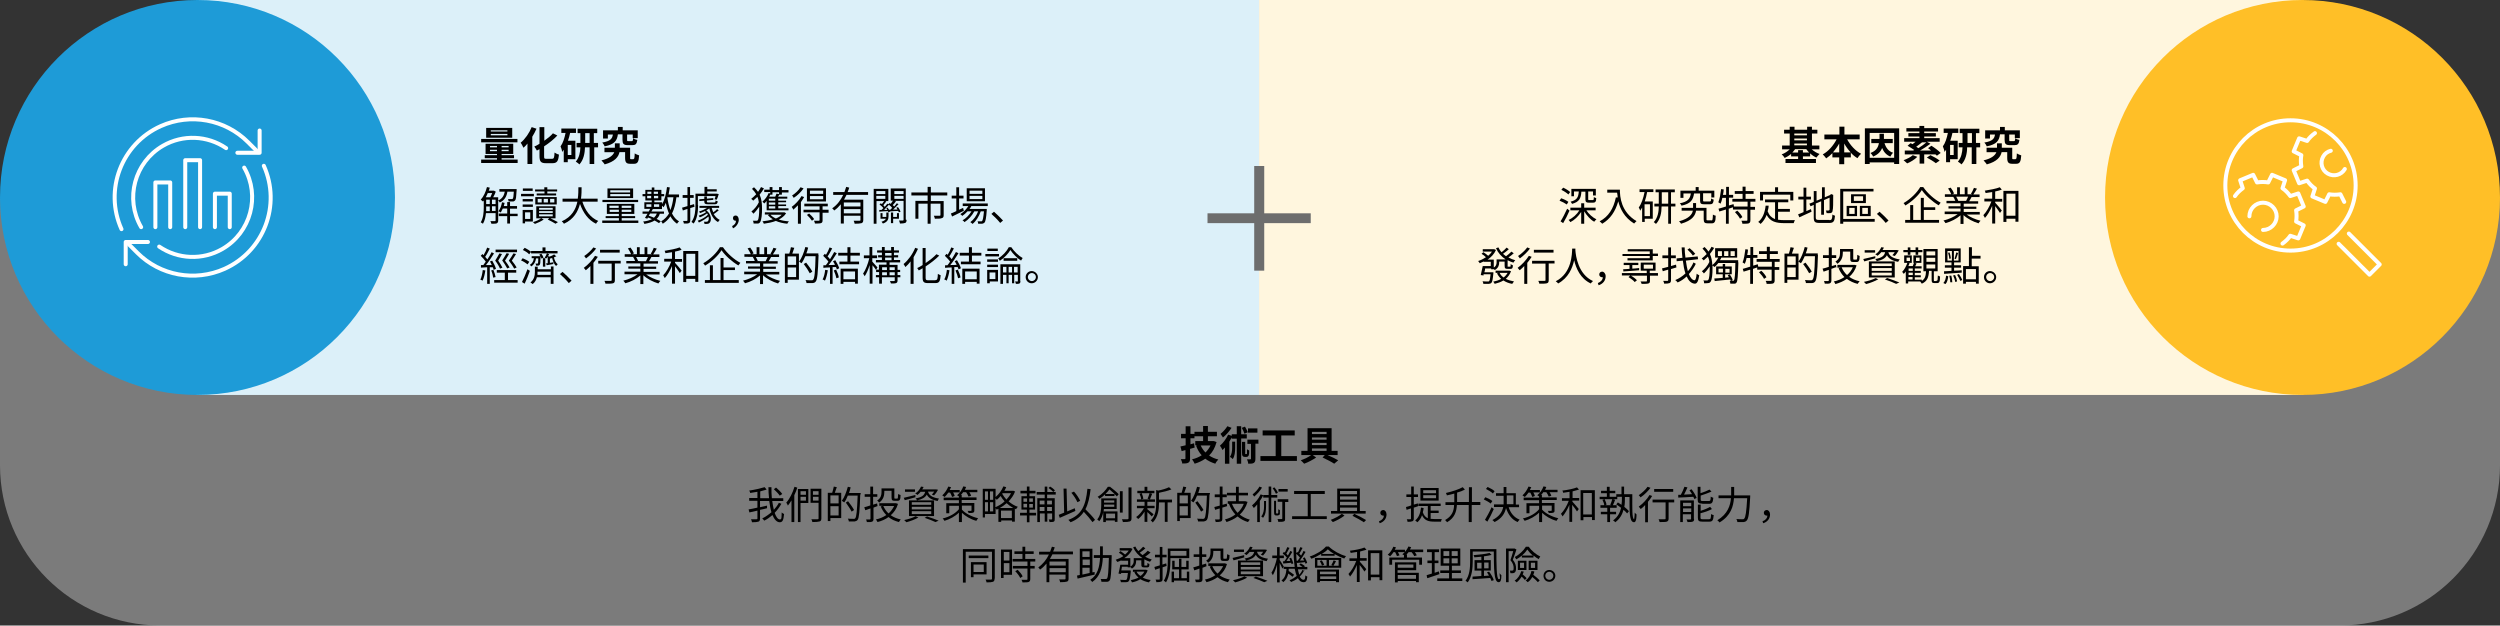 <?xml version="1.0" encoding="UTF-8"?>
<svg id="Layer_1" xmlns="http://www.w3.org/2000/svg" version="1.1" viewBox="0 0 1247 312">
  <rect x="0" y="0" width="1247" height="312" fill="#333333" stroke="none"/>
  <!-- Generator: Adobe Illustrator 29.0.1, SVG Export Plug-In . SVG Version: 2.1.0 Build 192)  -->
  <defs>
    <style>
      .st0 {
        fill: #6d6d6d;
      }

      .st1 {
        fill: #ffbf27;
      }

      .st2 {
        fill: #fff6de;
      }

      .st3 {
        fill: #dcf0f9;
      }

      .st4 {
        fill: #c4c4c4;
        isolation: isolate;
        opacity: .5;
      }

      .st5 {
        fill: none;
        stroke: #fff;
        stroke-linecap: round;
        stroke-linejoin: round;
        stroke-width: 2px;
      }

      .st6 {
        fill: #1e9bd7;
      }
    </style>
  </defs>
  <path id="Rectangle_3640" class="st4" d="M0,99h1247v133c0,44.2-35.8,80-80,80H80C35.8,312,0,276.2,0,232V99h0Z"/>
  <rect id="Rectangle_3638" class="st3" x="98" width="530" height="197"/>
  <rect id="Rectangle_3639" class="st2" x="628" width="521" height="197"/>
  <path id="Path_22650" class="st0" d="M630.6,111.3h23.2v-4.9h-23.2v-23.6h-5v23.6h-23.3v4.9h23.3v23.7h5v-23.7Z"/>
  <circle id="Ellipse_2168" class="st6" cx="98.5" cy="98.5" r="98.5"/>
  <circle id="Ellipse_2169" class="st1" cx="1148.5" cy="98.5" r="98.5"/>
  <g id="Group_18891">
    <path id="Path_16882" class="st5" d="M1154.7,66.4c-1.5,1.1-2.9,2.4-3.9,3.9l-4-1.3-2.7,6.5,3.8,1.9c-.3,1.8-.3,3.7,0,5.6l-3.8,1.9,2.7,6.5,4-1.3c1.1,1.5,2.4,2.9,3.9,3.9l-1.3,4,6.5,2.7,1.9-3.8c1.8.3,3.7.3,5.6,0l1.9,3.8"/>
    <path id="Path_16883" class="st5" d="M1169.6,84.3c-1.7,3-5.5,4-8.5,2.3s-4-5.5-2.3-8.5c.8-1.5,2.2-2.5,3.8-2.9"/>
    <path id="Path_16884" class="st5" d="M1138.5,121.5c1.5-1.1,2.9-2.4,3.9-3.9l4,1.3,2.7-6.5-3.8-1.9c.3-1.8.3-3.7,0-5.6l3.8-1.9-2.7-6.5-4,1.3c-1.1-1.5-2.4-2.9-3.9-3.9l1.3-4-6.5-2.7-1.9,3.8c-1.8-.3-3.7-.3-5.6,0l-1.9-3.8-6.5,2.7,1.3,4c-1.5,1.1-2.9,2.4-3.9,3.9"/>
    <path id="Path_16885" class="st5" d="M1122,107.9c0-3.8,3.1-6.8,6.8-6.8s6.8,3.1,6.8,6.8-3.1,6.8-6.8,6.8"/>
    <circle id="Ellipse_2110" class="st5" cx="1142.5" cy="92.5" r="32.5"/>
    <path id="Path_16886" class="st5" d="M1171.6,116.5l15.4,15.4-5.1,5.1-15.4-15.4"/>
  </g>
  <g id="Group_18892">
    <g id="Group_6317">
      <path id="Path_16907" class="st5" d="M73.8,120.7h-11.1v11.1"/>
      <path id="Path_16908" class="st5" d="M60.6,114.3c-8.8-19.6,0-42.6,19.6-51.4,14.8-6.6,32.1-3.4,43.5,8l5,5"/>
      <path id="Path_16909" class="st5" d="M131.6,82.7c8.8,19.6,0,42.6-19.6,51.4-14.8,6.6-32.1,3.4-43.5-8l-5-5"/>
      <path id="Path_16910" class="st5" d="M118.4,76.2h11.1v-11.1"/>
    </g>
    <path id="Path_16911" class="st5" d="M121.8,83.6c8.2,14.2,3.3,32.4-10.9,40.6-9.9,5.7-22.1,5.2-31.5-1.2"/>
    <path id="Path_16912" class="st5" d="M70.4,113.3c-8.2-14.2-3.3-32.4,10.9-40.6,9.9-5.7,22.1-5.2,31.5,1.2"/>
    <path id="Path_16913" class="st5" d="M77.5,113.3v-22.3h7.4v22.3"/>
    <path id="Path_16914" class="st5" d="M92.4,113.3v-33.4h7.4v33.4"/>
    <path id="Path_16915" class="st5" d="M107.2,113.3v-16.7h7.4v16.7"/>
  </g>
  <g>
    <path d="M258.2,79.6v1.7h-18.2v-1.7h7.9v-.7h-6.1v-1.5h6.1v-.6h-5.7v-5.1h13.8v5.1h-5.8v.6h6.2v1.5h-6.2v.7h8ZM258.1,71h-18.1v-1.7h18.1v1.7ZM255.5,68.7h-13v-4.9h13v4.9ZM244.4,73.5h3.5v-.7h-3.5v.7ZM247.9,75.4v-.7h-3.5v.7h3.5ZM253.1,65h-8.3v.6h8.3v-.6ZM253.1,66.8h-8.3v.7h8.3v-.7ZM253.7,72.8h-3.5v.7h3.5v-.7ZM253.7,74.7h-3.5v.7h3.5v-.7Z"/>
    <path d="M267.6,64.2c-.6,1.4-1.3,2.7-2.1,4v13.6h-2.4v-10.2c-.6.8-1.3,1.5-2,2.1-.3-.6-.9-1.9-1.4-2.5,2.2-1.8,4.3-4.8,5.5-7.8l2.4.8ZM275.4,79.2c.9,0,1.1-.6,1.2-3.1.6.4,1.6.9,2.2,1-.3,3.2-.9,4.3-3.2,4.3h-3.3c-2.5,0-3.2-.8-3.2-3.6v-3.4c-.4.2-.9.5-1.3.7-.3-.6-.9-1.5-1.3-2,.9-.4,1.8-.8,2.6-1.4v-8.3h2.4v6.8c1.7-1.2,3.3-2.5,4.3-3.7l2.2,1.1c-1.8,1.9-4.1,3.8-6.6,5.4v4.9c0,1.2.1,1.3,1,1.3h3,0Z"/>
    <path d="M284.4,66.2c-.3,1.3-.6,2.7-1.1,4h3.7v9.2h-3.8v1.5h-2v-6.2c-.3.4-.5.7-.8,1.1,0-.6-.5-2.2-.8-2.8,1.2-1.6,2-4.1,2.5-6.7h-2.1v-2.2h7.3v2.2h-2.9ZM285,72.3h-1.8v5h1.8v-5ZM298.5,73.5h-2.1v8.3h-2.3v-8.3h-2.3c-.1,2.9-.7,6.3-2.8,8.5-.4-.4-1.3-1.1-1.8-1.4,1.7-1.9,2.2-4.6,2.3-7.1h-1.9v-2.2h1.9v-4.9h-1.4v-2.2h9.8v2.2h-1.7v4.9h2.1v2.2h.2,0ZM294.1,71.3v-4.9h-2.2v4.9h2.2Z"/>
    <path d="M316,79.3c.4,0,.5-.3.6-2.8.5.4,1.6.8,2.2,1-.2,3.3-.8,4.2-2.6,4.2h-1.8c-2,0-2.6-.7-2.6-3v-2.8h-2.8c-.5,2.3-2.2,4.7-7.4,6.1-.3-.6-1.1-1.4-1.6-2,4.2-1,5.8-2.6,6.4-4.1h-4.9v-2.2h5.2v-2.2h2.4v2.2h5.2v5c0,.6,0,.7.5.7h1.2,0ZM308.2,67c-.4,3.1-1.6,5-6.6,6-.2-.6-.8-1.5-1.2-1.9,4.1-.7,5-1.9,5.3-4h-2.5v2h-2.4v-4.1h7.4v-1.7h2.4v1.7h7.5v3.9h-2.5v-1.8h-2.8v2.7c0,.5,0,.6.7.6h1.6c.5,0,.6-.2.7-1.4.4.3,1.4.7,2.1.8-.3,2.1-.9,2.6-2.5,2.6h-2.2c-2.2,0-2.7-.7-2.7-2.7v-2.7h-2.3Z"/>
    <path d="M253.1,95.6c-.4,2.4-1.4,4.3-3.8,5.4-.2-.3-.5-.8-.8-1v10c0,.7-.2,1.1-.7,1.4-.5.2-1.3.2-2.7.2,0-.3-.3-.9-.5-1.3h2.2c.3,0,.4,0,.4-.4v-3.6h-4.8c-.2,1.9-.6,3.8-1.5,5.3-.2-.2-.8-.5-1.1-.7,1.3-2.1,1.5-5.1,1.5-7.3v-3.6c-.1.2-.3.4-.4.5-.2-.2-.8-.7-1.1-.9,1.4-1.5,2.5-3.9,3.1-6.3l1.4.3c-.1.5-.3,1-.5,1.5h2.6l.9.5c-.3.9-.8,1.9-1.3,2.8h2.5v1.6c2.1-.9,2.9-2.5,3.3-4.4h-2.7v-1.3h8.6v.6c-.2,3.3-.3,4.6-.8,5.1-.3.3-.6.5-1.1.5h-2.1c0-.4-.2-.9-.3-1.2h1.8c.3,0,.4,0,.6-.2.2-.3.4-1.2.5-3.5h-3.2,0ZM243.3,96.3c-.3.7-.6,1.4-1,2.1h2.3c.3-.6.6-1.4.9-2.1h-2.2ZM242.5,103.7v1.6h1.8v-2.3h-1.8v.8h0ZM242.5,101.8h1.8v-2.2h-1.8v2.2ZM245.4,101.8h1.8v-2.2h-1.8v2.2ZM247.2,105.2v-2.3h-1.8v2.3h1.8ZM258.2,107.8h-3.8v3.7h-1.4v-3.7h-4.2v-1.3h4.2v-2.5h-2.2c-.3.7-.7,1.4-1,2-.2-.2-.8-.5-1.2-.6.9-1.1,1.5-2.8,1.8-4.5l1.3.3c-.1.5-.3,1.1-.4,1.6h1.7v-2h1.4v2h3.5v1.3h-3.5v2.5h3.8v1.3h0Z"/>
    <path d="M266.3,97.9h-6.4v-1.2h6.4v1.2ZM265.8,110.5h-3.9v.9h-1.2v-6.7h5.1s0,5.8,0,5.8ZM260.7,100.5v-1.2h5.1v1.2h-5.1ZM260.7,102h5.1v1.2h-5.1v-1.2ZM265.7,95.2h-4.9v-1.2h4.9v1.2ZM261.9,105.9v3.3h2.6v-3.3h-2.6ZM274.3,108.8c1.4.6,3,1.5,4,2l-1.2.8c-.9-.6-2.5-1.4-3.9-2.1l.8-.7h-4l1.2.7c-1.1.8-3,1.7-4.4,2.2-.2-.3-.7-.7-1-.9,1.5-.4,3.2-1.2,4.1-1.9h-2.4v-6h9.6v6h-2.8ZM271.5,95.5h-4.6v-1h4.6v-1.1h1.5v1.1h4.9v1h-4.9v1h4.4v1h-9.7v-1h3.9v-1h0ZM267,98.3h10.7v3.7h-10.7v-3.7ZM268.2,101h2v-1.8h-2v1.8ZM268.9,104.6h6.8v-.9h-6.8v.9ZM268.9,106.2h6.8v-.9h-6.8v.9ZM268.9,107.9h6.8v-1h-6.8v1ZM271.2,101h2.1v-1.8h-2.1v1.8ZM274.4,101h2.1v-1.8h-2.1v1.8Z"/>
    <path d="M290.5,100.6c1.4,4.4,4,8,7.9,9.6-.4.3-.9,1-1.1,1.4-3.8-1.8-6.4-5.4-8-9.9-1,3.8-3.1,7.7-8,9.9-.2-.4-.7-.9-1.1-1.2,5-2.2,7-6,7.8-9.8h-7.4v-1.5h7.6c.3-2.1.3-4.1.3-5.7h1.6c0,1.6,0,3.6-.3,5.7h8.3v1.5h-7.6,0Z"/>
    <path d="M318.4,110v1.2h-18v-1.2h8.3v-1.2h-6.6v-1h6.6v-1.1h-6v-5h13.7v5h-6.3v1.1h6.7v1h-6.7v1.2h8.3ZM318.3,100.8h-17.8v-1.1h17.8v1.1ZM315.8,98.8h-12.8v-4.8h12.8v4.8ZM304,103.7h4.6v-1.1h-4.6v1.1ZM308.7,105.7v-1.1h-4.6v1.1h4.6ZM314.3,94.9h-9.9v1.1h9.9v-1.1ZM314.3,96.8h-9.9v1.1h9.9v-1.1ZM314.9,102.6h-4.8v1.1h4.8v-1.1ZM314.9,104.6h-4.8v1.1h4.8v-1.1Z"/>
    <path d="M337.4,98.4c-.4,3.2-1.1,5.9-2.2,8.1.9,1.7,2,3.1,3.5,3.9-.3.3-.8.8-1,1.2-1.3-.9-2.4-2.1-3.3-3.7-1,1.5-2.2,2.7-3.8,3.7-.1-.3-.6-.9-.8-1.2,1.7-1,2.9-2.3,3.9-3.9-.7-1.6-1.2-3.4-1.6-5.3-.3.8-.7,1.5-1.1,2.2-.2-.2-.5-.6-.8-.8v1.7h-4.6c-.2.4-.4.8-.7,1.2h6.3v1.1h-2.1c-.3,1.1-.8,1.9-1.6,2.6.8.4,1.6.8,2.1,1.2l-.9.9c-.6-.4-1.4-.9-2.2-1.3-1.2.8-2.9,1.3-5.1,1.7-.1-.4-.3-.9-.6-1.2,1.8-.2,3.2-.6,4.4-1.2-.7-.3-1.3-.6-2-.8l-.3.6-1.2-.4c.4-.6.8-1.3,1.3-2.1h-2.5v-1.1h3.1c.2-.4.5-.9.7-1.3h-2.9v-3.3h3.7v-.9h-3.2v-2.1h-1.4v-1.1h1.4v-2.1h3.2v-1.2h1.3v1.2h3.5v2.1h1.4v1.1h-1.4v2.1h-3.5v.9h3.9v1c1.2-2.2,2-5.3,2.4-8.6l1.4.2c-.2,1.2-.4,2.3-.6,3.5h5.2v1.4h-1.3,0ZM322.4,103.2h2.5v-1.3h-2.5v1.3ZM322.9,95.6v1.1h2v-1.1h-2ZM324.8,98.9v-1.2h-2v1.2h2ZM324.2,106.6c-.2.3-.4.7-.6,1,.9.3,1.8.6,2.6,1,.6-.6,1.1-1.2,1.4-2.1h-3.4ZM326.1,95.6v1.1h2.1v-1.1h-2.1ZM328.3,98.9v-1.2h-2.1v1.2h2.1ZM328.8,101.9h-2.6v1.3h2.6v-1.3ZM332.9,98.4v.3c.3,2.2.8,4.3,1.5,6.1.7-1.8,1.2-3.9,1.5-6.4h-3Z"/>
    <path d="M346.5,103.1c-.7.2-1.5.5-2.2.7v6.1c0,.8-.2,1.2-.7,1.4-.5.2-1.2.3-2.5.2,0-.3-.2-1-.4-1.3h1.9c.2,0,.3-.1.3-.4v-5.6c-.8.3-1.6.5-2.3.8l-.4-1.4c.8-.2,1.7-.5,2.7-.8v-4.1h-2.4v-1.4h2.4v-4h1.3v4h1.8v1.4h-1.8v3.7c.6-.2,1.3-.4,2-.6l.2,1.4h.1ZM348.2,102.4c0,2.8-.3,6.6-2.2,9.1-.2-.2-.8-.6-1.1-.8,1.8-2.4,2-5.8,2-8.4v-5.7h4.5v-3.4h1.4v1.2h4.7v1.1h-4.7v1.1h4.8l.9.2c-.3,1-.6,2.1-1,2.8l-1.1-.2c.2-.4.4-1,.5-1.6h-8.8v4.5h.1ZM358.4,105c-.7.6-1.6,1.3-2.4,1.8.8,1.3,1.8,2.3,3,2.9-.3.3-.7.7-.8,1.1-2.3-1.2-3.7-3.8-4.4-6.9-.4.4-.9.7-1.5,1,2.7,2,2.7,5.3,1.6,6.3-.4.4-.9.5-1.4.5h-1.1c0-.3-.1-.8-.3-1.1h1.2c.3,0,.6,0,.8-.3.4-.4.6-1.2.3-2.3-1.3,1.1-3.2,2.3-4.8,3-.1-.3-.4-.7-.6-.9,1.8-.6,4-1.8,5.1-3-.1-.2-.3-.5-.4-.7-1,.8-2.4,1.6-3.6,2-.1-.2-.4-.6-.6-.8,1.2-.4,2.8-1.1,3.7-1.8-.2-.2-.4-.4-.6-.5-.8.4-1.6.7-2.4,1-.1-.2-.4-.6-.5-.8,1.4-.4,2.9-1.1,4-1.8h-3.8v-1h9.8v1h-3.7c.2.8.5,1.5.8,2.2.7-.5,1.5-1.1,1.9-1.6l.9.7h-.2ZM353.3,101.9c-1.6,0-2-.3-2-1.4v-.4l-2.5.2v-.9c-.1,0,2.5-.2,2.5-.2v-1.2h1.3v1.1l3.2-.3v.9c.1,0-3.2.3-3.2.3v.5c0,.4.1.5.9.5h2.7c.5,0,.7,0,.7-1,.3.2.7.3,1.1.4-.1,1.2-.5,1.5-1.6,1.5h-3.1Z"/>
    <path d="M365.1,112.8c1.3-.6,2-1.5,2-2.7h-.2c-.7,0-1.3-.4-1.3-1.3s.6-1.3,1.4-1.3,1.5.8,1.5,2.2-1.1,3.4-2.9,4.2l-.4-1.1s-.1,0-.1,0Z"/>
    <path d="M381,94.1c-.6,1-1.3,2-2.1,3,1,2.2,1.2,4.5,1.2,7s-.2,5.7-1,6.8c-.2.3-.6.6-1.1.6h-2.1c0-.5-.1-1-.4-1.4h1.9c.3,0,.4,0,.6-.3.5-.6.7-3.2.7-5.8v-.9c-.9,1.3-1.9,2.6-2.9,3.5-.2-.3-.6-.8-1-1.1,1.3-1,2.9-2.8,3.7-4.6-.1-.9-.3-1.8-.7-2.7-.7.7-1.4,1.3-2.1,1.9-.2-.3-.7-.7-1-.9.9-.7,1.7-1.5,2.5-2.3-.5-.9-1.2-1.8-2.1-2.7l1-.8c.8.8,1.5,1.5,2,2.3.6-.8,1.1-1.6,1.5-2.4l1.3.6h.1v.2ZM383.9,94.8v-1.5h1.4v1.5h3.3v-1.5h1.4v1.5h3.3v1.2h-3.3v1.1h-1.3c-.2.4-.4.7-.6,1h4.6v1h-4.5v1h3.9v.8h-3.9v1.1h3.9v.8h-3.9v1.1h5.1v1h-10.9v-4.7c-.4.5-.8,1-1.2,1.3-.2-.2-.6-.7-.9-.9,1.3-1.1,2.4-2.6,3.1-4.3l.8.2v-.7h-3v-1.2h3l-.3.2ZM392.1,106.4c-.8,1.3-2.1,2.3-3.6,3.1,1.5.5,3.2.8,5,.9-.3.3-.6.8-.8,1.2-2.1-.2-4.1-.7-5.7-1.4-1.8.7-3.9,1.1-6,1.4-.1-.3-.4-.9-.7-1.2,1.8-.2,3.6-.5,5.2-1-1-.6-1.8-1.3-2.5-2.1l.8-.3h-2.3v-1.1h9.8l.8.5h0ZM386.7,99.1h-3.2v1h3.2v-1ZM386.7,101h-3.2v1.1h3.2v-1.1ZM386.7,102.9h-3.2v1.1h3.2v-1.1ZM385.3,96v1.1h-1.1c-.1.3-.3.7-.5,1h3c.2-.5.5-1.1.6-1.5l1.3.2v-.9h-3.3ZM384.3,107.1c.6.7,1.6,1.4,2.7,1.9,1.2-.5,2.2-1.1,2.9-1.9h-5.6Z"/>
    <path d="M401.1,98.3c-.5.8-1,1.7-1.6,2.5v10.8h-1.5v-9.2c-.8.8-1.6,1.6-2.3,2.2-.1-.3-.5-1.1-.8-1.4,1.8-1.3,3.7-3.3,4.9-5.4l1.3.5ZM400.8,94c-1.2,1.7-3.1,3.6-4.9,4.7-.2-.3-.5-.9-.8-1.2,1.6-1,3.4-2.7,4.2-4.1l1.4.5h0ZM413.3,106.1h-3v3.8c0,.8-.2,1.2-.8,1.4-.6.2-1.5.2-3,.2,0-.4-.3-1-.5-1.4h2.4c.3,0,.4,0,.4-.4v-3.8h-8v-1.3h8v-1.7h-7.6v-1.3h11.7v1.3h-2.6v1.7h3v1.5ZM412,100.5h-9.5v-6.6h9.5v6.6ZM403.6,106.5c.9.8,2,2,2.5,2.8l-1.1.8c-.5-.8-1.5-2-2.5-2.9,0,0,1.1-.7,1.1-.7ZM410.6,95.1h-6.6v1.6h6.6v-1.6ZM410.6,97.8h-6.6v1.6h6.6v-1.6Z"/>
    <path d="M422.2,97.3c-.4.8-.8,1.6-1.2,2.3h9.6v10.1c0,.9-.2,1.3-.8,1.6-.7.2-1.8.3-3.5.3,0-.4-.3-1-.5-1.5h2.9c.3,0,.5,0,.5-.4v-2.1h-8.3v3.9h-1.5v-9.6c-1,1.2-2.1,2.3-3.3,3.1-.2-.3-.7-.9-1-1.1,2.4-1.6,4.2-4,5.5-6.7h-5v-1.4h5.6c.3-.9.6-1.7.9-2.6l1.5.4c-.2.7-.5,1.5-.8,2.2h10.2v1.4h-10.8ZM429.2,101h-8.3v2h8.3v-2ZM429.2,106.4v-2.1h-8.3v2.1h8.3Z"/>
    <path d="M442.7,103.5c.5.7,1,1.5,1.2,2.1l-.8.3c0-.2-.1-.4-.2-.6-1.6,0-3.1.2-4.3.3v-.9c-.1,0,1.1,0,1.1,0,.3-.3.6-.5.9-.9-.4-.6-1.2-1.3-1.9-1.8l.6-.6c.2,0,.4.3.6.4.4-.5.8-1.1,1.1-1.5h-3.8v11.3h-1.4v-17.4h7.3v6.1h-1.5l.5.2c-.5.6-1.1,1.3-1.5,1.9.3.2.5.5.7.8.5-.6,1-1.2,1.3-1.6l.9.4c-.8.9-1.7,1.9-2.5,2.7h1.6c-.2-.4-.3-.6-.5-.9l.8-.3h-.2ZM437.1,95.3v1.5h4.5v-1.5h-4.5ZM437.1,99.2h4.5v-1.5h-4.5v1.5ZM442.1,106h1.1v1.8c0,1.5-.4,2.9-2.8,3.7-.1-.2-.5-.7-.7-.9,1.3-.4,1.9-.9,2.2-1.5h-2.7v-2.8h1v1.9h1.9v-.4s0-1.8,0-1.8ZM452.2,109.7c0,.8-.2,1.3-.7,1.5s-1.4.3-2.6.3c0-.4-.3-1.1-.5-1.5h2q.3,0,.3-.4v-9.4h-4.2l.4.2c-.5.7-1.1,1.4-1.6,1.9.3.2.5.5.7.7.5-.5,1-1.1,1.3-1.6l.9.4c-.8.9-1.8,1.9-2.7,2.7h2.2c-.2-.3-.4-.6-.6-.9l.8-.3c.6.7,1.1,1.7,1.3,2.3l-.9.3c0-.2-.1-.4-.3-.7-1.5,0-3.1.2-4.4.3l-.2-.9h.7c.3-.3.6-.6.9-.9-.4-.6-1.2-1.3-1.9-1.8l.6-.6c.2,0,.4.3.6.4.4-.5.8-1.1,1.1-1.6h-1.1v-6.1h7.5v15.5l.4.2h0ZM445.5,109.1v2.2h-1.1v-5.3h1.1v2.2h1.9v-1.9h1v2.8h-3s.1,0,.1,0ZM446.1,95.3v1.5h4.6v-1.5h-4.6ZM450.7,99.2v-1.5h-4.6v1.5h4.6Z"/>
    <path d="M464.3,97.6v2.7h6.4v7c0,.9-.2,1.3-.9,1.5-.7.3-1.8.3-3.5.3,0-.4-.3-1-.5-1.5h2.9c.3,0,.4,0,.4-.4v-5.6h-4.9v10h-1.5v-10h-4.6v7.5h-1.5v-8.9h6.1v-2.7h-8.1v-1.5h8.1v-2.8h1.6v2.8h8.2v1.5h-8.3,0Z"/>
    <path d="M480.8,105.1c-2,1-4.2,2.1-5.9,2.9l-.6-1.5c.8-.3,1.7-.7,2.7-1.2v-6.3h-2.3v-1.4h2.3v-4.2h1.4v4.2h2.2v1.4h-2.2v5.6l2-.9.3,1.3h.1ZM484.5,102.8c-.3.5-.5,1-.9,1.4h8.6v.6c-.3,4.1-.6,5.7-1.2,6.3-.3.3-.7.4-1.1.5h-2c0-.4-.1-.9-.3-1.2h1.7c.3,0,.5,0,.6-.2.3-.4.6-1.6.9-4.8h-1.6c-.8,2.4-2.4,5-4.1,6.3-.2-.3-.7-.6-1.1-.9,1.6-1.1,3.1-3.2,3.9-5.4h-1.9c-1.1,2.1-3,4.2-4.9,5.4-.2-.3-.6-.7-1-.9,1.7-.9,3.4-2.7,4.5-4.5h-2c-.8.9-1.7,1.7-2.6,2.3-.2-.2-.7-.7-1-.9,1.6-.9,3-2.4,4-4h-2.8v-1.3h12.5v1.3s-8.2,0-8.2,0ZM491.3,100.4h-9.1v-6.5h9.1v6.5ZM490,95.1h-6.4v1.6h6.4v-1.6ZM490,97.7h-6.4v1.6h6.4v-1.6Z"/>
    <path d="M494.5,106.7l1.3-1.1c1.4,1.2,3.2,3,4.5,4.4l-1.4,1.2c-1.3-1.6-3-3.3-4.4-4.5Z"/>
    <path d="M242.1,134.9c-.3,1.9-.7,3.8-1.4,5.1-.2-.2-.8-.4-1.1-.5.6-1.2,1-3,1.2-4.8l1.3.2ZM244.3,133.2v8.4h-1.3v-8.3l-3.1.2v-1.3c-.1,0,1.2,0,1.2,0,.4-.5.8-1.1,1.2-1.7-.6-.9-1.6-2-2.5-2.9l.8-.9c.2.2.4.4.6.6.7-1.1,1.4-2.7,1.8-3.8l1.3.5c-.7,1.4-1.5,3-2.3,4.1.4.4.8.9,1.1,1.3.8-1.2,1.6-2.5,2.1-3.6l1.2.6c-1.1,1.8-2.6,4.1-4,5.8h2.9c-.3-.7-.6-1.3-.9-1.8l1.1-.4c.8,1.3,1.6,3,1.9,4.1l-1.2.5c0-.4-.2-.8-.4-1.3h-1.6,0ZM246.1,134.6c.5,1.1.9,2.6,1.1,3.6l-1.2.3c-.1-1-.5-2.5-1-3.6l1.1-.3h0ZM258.2,139.7v1.3h-11.7v-1.3h5.3v-3.7h-4v-1.3h9.7v1.3h-4.1v3.7h4.9-.1ZM249.4,134c-.4-1-1.3-2.6-2.4-4,.8-1.2,1.6-2.7,2.1-3.6l1.3.3c-.5,1-1.3,2.3-1.9,3.3.8,1.2,1.7,2.6,2.1,3.5l-1.2.5h0ZM257.9,125.8h-10.7v-1.3h10.7v1.3ZM253.9,126.7c-.5,1-1.4,2.3-2,3.3.9,1.2,1.8,2.5,2.3,3.4l-1.2.5c-.5-1-1.5-2.6-2.5-4,.8-1.2,1.7-2.7,2.2-3.6l1.3.3h-.1ZM256.5,134c-.5-1-1.6-2.6-2.7-4,.9-1.2,1.8-2.7,2.3-3.6l1.3.3c-.6,1-1.4,2.3-2.1,3.3.9,1.1,1.9,2.5,2.4,3.4l-1.2.6h0Z"/>
    <path d="M263.2,131.9c-.7-.6-2.1-1.5-3.3-2l.8-1.1c1.2.5,2.6,1.2,3.3,1.8l-.8,1.2h0ZM260.4,140.6c.8-1.5,1.9-4.1,2.7-6.3l1.2.8c-.7,2.1-1.7,4.5-2.6,6.4l-1.3-.8h0ZM263.9,126.8c-.6-.7-2-1.6-3.1-2.1l.9-1.1c1.1.5,2.5,1.4,3.2,2l-.9,1.2h-.1ZM267.4,128.8c-.3,1.9-1,3.2-2.4,4.1-.1-.2-.5-.6-.7-.8,1.2-.7,1.8-1.8,2-3.3h-1.1v-1h4.4v.5c0,2.5-.1,3.4-.4,3.8-.2.2-.4.4-.8.4h-1c0-.3-.1-.8-.3-1h.8s.3,0,.4-.1c.1-.2.2-.8.2-2.5h-1.1ZM274.7,132.9h1.4v8.7h-1.4v-3.3h-6.9c-.3,1.2-.9,2.5-2.1,3.4-.3-.3-.8-.6-1.1-.8,1.9-1.5,2.2-3.6,2.2-5.2v-2.7h1.4v1.3h6.6v-1.3h-.1ZM264.9,126.4v-1.2h5.7v-1.8h1.5v1.8h6v1.2h-13.2ZM274.7,137.1v-1.6h-6.6v1.6h6.7-.1ZM270,126.5c.5.6.9,1.4,1.1,2l-1,.5c-.2-.6-.6-1.4-1.1-2l.9-.4h.1ZM272,133h-1.2v-4.2h1.2v4.2ZM271.7,128.5c.4-.6.9-1.5,1.1-2.1l1.1.4c-.4.8-.9,1.6-1.3,2.1l-.9-.3h0ZM277.5,127.8c-.4.2-.7.4-1.2.6.3,1.4,1,2.8,1.9,3.4-.3.2-.6.6-.8.9-1-.8-1.6-2.4-2-4-.4.1-.7.2-1.1.3v2.1c.5,0,1.1-.2,1.7-.3v.9c-1.1.2-2.2.4-3.3.6l-.3-1h.8v-3.6l.9.3c.9-.3,1.8-.7,2.3-1.1l.9.8h.2Z"/>
    <path d="M279.3,136.7l1.3-1.1c1.4,1.2,3.2,3,4.5,4.4l-1.4,1.2c-1.3-1.6-3-3.3-4.4-4.5h0Z"/>
    <path d="M298.2,128.1c-.6,1-1.4,2-2.2,3v10.5h-1.5v-8.9c-.8.8-1.5,1.5-2.3,2.1-.2-.3-.7-.9-1-1.2,2.1-1.5,4.2-3.8,5.6-6l1.4.5h0ZM297.4,123.9c-1.3,1.8-3.3,3.7-5.1,5-.2-.3-.6-.9-.9-1.2,1.7-1.1,3.6-2.9,4.6-4.3l1.4.6h0ZM309.7,131.4h-3v8.3c0,.9-.2,1.4-.9,1.6-.7.2-1.8.2-3.8.2,0-.4-.3-1-.5-1.4h3.1c.4,0,.5-.1.5-.4v-8.2h-6.7v-1.4h11.2v1.4h0ZM309.1,126h-9.8v-1.4h9.8v1.4Z"/>
    <path d="M322.3,136.9c1.8,1.4,4.6,2.6,7.1,3.2-.3.3-.8.9-1,1.3-2.7-.8-5.6-2.3-7.5-4.1v4.4h-1.5v-4.3c-1.9,1.7-4.8,3.2-7.5,3.9-.2-.4-.6-.9-1-1.3,2.5-.6,5.3-1.8,7.1-3.2h-6.5v-1.3h7.9v-1.5h-6v-1.1h6v-1.5h-7v-1.2h4.4c-.2-.6-.6-1.4-1-2h.7c0-.1-4.9-.1-4.9-.1v-1.3h3.2c-.3-.8-1-2-1.6-2.9l1.3-.4c.7.9,1.4,2.1,1.7,2.9l-1,.4h2.5v-3.5h1.4v3.5h2.4v-3.5h1.4v3.5h2.4l-.7-.2c.5-.8,1.2-2.1,1.5-3l1.5.4c-.6,1-1.2,2.1-1.8,2.9h3.1v1.3h-4c-.4.8-.8,1.5-1.2,2.1h4.5v1.2h-7.2v1.5h6.3v1.1h-6.3v1.5h8v1.3h-6.7,0ZM317.3,128.2c.4.6.8,1.5,1,2h-.6c0,.1,4.7.1,4.7.1h-.2c.3-.6.7-1.5,1-2.1h-5.9Z"/>
    <path d="M336.7,129.2h3.5v1.4h-3.5v.5c.8.8,2.8,3.2,3.3,3.9l-.9,1.2c-.5-.8-1.6-2.3-2.4-3.4v8.7h-1.5v-8.8c-1,2.3-2.3,4.6-3.6,6-.2-.4-.6-1-.8-1.4,1.5-1.5,3.1-4.3,4-6.8h-3.5v-1.4h3.9v-3.3c-1.1.2-2.2.3-3.3.5,0-.4-.2-.8-.4-1.2,2.6-.4,5.8-1,7.5-1.7l1,1.2c-.9.3-2.1.7-3.3.9v3.6h0ZM348.3,125.2v15.4h-1.5v-1.5h-4.5v1.6h-1.5v-15.5h7.5ZM346.8,137.6v-11h-4.5v11h4.5Z"/>
    <path d="M360.6,123.3c2.1,3.1,5.6,6.2,8.7,7.8-.3.4-.7.9-1,1.3-3.1-1.8-6.6-4.9-8.4-7.6-1.6,2.6-4.8,5.7-8.2,7.7-.2-.3-.6-.9-.9-1.2,3.5-2,6.8-5.3,8.3-8h1.5ZM360.9,139.7h7.6v1.4h-16.9v-1.4h2.5v-7.4h1.5v7.4h3.8v-11h1.5v4.7h5.7v1.3h-5.7v5Z"/>
    <path d="M382,136.9c1.8,1.4,4.6,2.6,7.1,3.2-.3.3-.8.9-1,1.3-2.7-.8-5.6-2.3-7.5-4.1v4.4h-1.5v-4.3c-1.9,1.7-4.8,3.2-7.5,3.9-.2-.4-.6-.9-1-1.3,2.5-.6,5.3-1.8,7.1-3.2h-6.5v-1.3h7.9v-1.5h-6v-1.1h6v-1.5h-7v-1.2h4.4c-.2-.6-.6-1.4-1-2h.7c0-.1-4.9-.1-4.9-.1v-1.3h3.2c-.3-.8-1-2-1.6-2.9l1.3-.4c.7.9,1.4,2.1,1.7,2.9l-1,.4h2.5v-3.5h1.4v3.5h2.4v-3.5h1.4v3.5h2.4l-.7-.2c.5-.8,1.2-2.1,1.5-3l1.5.4c-.6,1-1.2,2.1-1.8,2.9h3.1v1.3h-4c-.4.8-.8,1.5-1.2,2.1h4.5v1.2h-7.2v1.5h6.3v1.1h-6.3v1.5h8v1.3h-6.7,0ZM377,128.2c.4.6.8,1.5,1,2h-.6c0,.1,4.7.1,4.7.1h-.2c.3-.6.7-1.5,1-2.1h-5.9Z"/>
    <path d="M396.2,123.6c-.3,1-.7,2.1-1,2.9h3.3v13h-5.6v1.6h-1.4v-14.6h2.2c.3-1,.7-2.3.8-3.2l1.6.3h.1ZM397.1,127.9h-4.2v4.2h4.2v-4.2ZM397.1,138.2v-4.8h-4.2v4.8h4.2ZM408.3,127.2c-.3,9.1-.6,12.2-1.4,13.2-.4.6-.9.7-1.6.8h-3c0-.4-.2-1-.5-1.5,1.3.1,2.5.1,3,.1s.6,0,.8-.3c.7-.7,1-3.7,1.2-11.7h-5.1c-.6,1.3-1.2,2.6-1.9,3.5-.3-.2-.9-.6-1.2-.8,1.3-1.8,2.4-4.5,3.1-7.3l1.4.3c-.2,1-.5,1.9-.9,2.9h6v.8s.1,0,.1,0ZM403.9,136.3c-.6-1.2-1.9-3.2-3-4.6l1.2-.7c1.1,1.4,2.5,3.3,3.1,4.5l-1.3.8h0Z"/>
    <path d="M412.9,134.9c-.3,1.9-.8,3.8-1.4,5.1-.2-.2-.8-.5-1.2-.6.7-1.2,1.1-3,1.3-4.8l1.3.2h0ZM416.6,129.7c.8,1.3,1.7,3,2,4.1l-1.2.6c0-.3-.2-.7-.4-1.2h-1.7v8.4h-1.3v-8.2c-1.2,0-2.3.1-3.3.2v-1.3h1.2c.4-.5.9-1.1,1.3-1.8-.6-.9-1.7-2-2.6-2.9l.8-1c.2.2.4.3.6.5.7-1.1,1.4-2.6,1.8-3.7l1.3.5c-.7,1.3-1.5,2.9-2.3,4,.5.5.9,1,1.2,1.4.8-1.3,1.6-2.6,2.1-3.6l1.3.6c-1.2,1.9-2.7,4.2-4.1,5.9,1,0,2.1,0,3.2-.1-.3-.6-.6-1.2-1-1.8l1.1-.5h0ZM417.1,134.6c.6,1.2,1.2,2.8,1.3,3.8l-1.2.4c-.2-1-.7-2.6-1.3-3.9l1.1-.4h.1ZM424.2,127.5v3h4.3v1.3h-9.8v-1.3h4v-3h-4.6v-1.4h4.6v-2.8h1.5v2.8h4.7v1.4h-4.7ZM419.3,134h8.6v7.5h-1.4v-.9h-5.8v1h-1.4v-7.5h0ZM420.7,135.4v3.9h5.8v-3.9h-5.8Z"/>
    <path d="M443.7,131v1.1h4v2.5h1.3v1.1h-1.3v1.5h1.4v1.1h-1.4v1.6c0,.7-.2,1.1-.7,1.3s-1.3.2-2.6.2c-.1-.3-.3-.9-.5-1.2h2.1c.2,0,.3-.1.3-.3v-1.6h-6.4v3.2h-1.4v-3.2h-1.6v-1.1h1.6v-1.5h-1.5v-1h0c-.3-.5-1.1-1.6-1.8-2.4v9.2h-1.4v-9.3c-.7,2.2-1.6,4.3-2.5,5.6-.2-.4-.5-1-.8-1.3,1.2-1.7,2.5-5,3.1-7.7h-2.7v-1.4h2.8v-4.2h1.4v4.2h2.4v1.4h-2.4v1.7c.6.6,2.2,2.5,2.6,2.9l-.7,1.1h1.4v-2.5h3.8v-1.1h-5.3v-1.2h3v-1.3h-1.9v-1.1h1.9v-1.3h-2.4v-1.1h2.4v-1.7h1.4v1.7h3.2v-1.7h1.4v1.7h2.5v1.1h-2.5v1.3h2.1v1.1h-2.1v1.3h3.1v1.2h-5.5.2ZM440,134.7h2.4v-1.4h-2.4v1.4ZM440,137.3h2.4v-1.5h-2.4v1.5ZM441.5,127.5h3.2v-1.3h-3.2v1.3ZM441.5,129.8h3.2v-1.3h-3.2v1.3ZM443.7,133.3v1.4h2.6v-1.4h-2.6ZM446.3,135.8h-2.6v1.5h2.6v-1.5Z"/>
    <path d="M457.9,124.1c-.6,1.4-1.4,2.8-2.2,4.2v13.3h-1.5v-11.2c-.8,1.1-1.7,2-2.6,2.8-.2-.4-.6-1.1-.9-1.5,2.3-1.9,4.5-4.9,5.8-8.1l1.4.5h0ZM466.6,139.7c1,0,1.1-.6,1.2-3.1.4.3,1,.5,1.4.7-.2,2.9-.7,3.9-2.5,3.9h-3.9c-2,0-2.6-.6-2.6-2.7v-4.7c-.6.4-1.3.7-1.9,1.1-.2-.3-.6-.9-.8-1.2.9-.4,1.8-.9,2.7-1.5v-8.5h1.5v7.5c2.1-1.4,4.1-3,5.4-4.4l1.4.7c-1.8,1.8-4.3,3.8-6.8,5.4v5.6c0,1,.2,1.3,1.2,1.3h3.7,0Z"/>
    <path d="M473.6,134.9c-.3,1.9-.8,3.8-1.4,5.1-.2-.2-.8-.5-1.2-.6.7-1.2,1.1-3,1.3-4.8l1.3.2h0ZM477.3,129.7c.8,1.3,1.7,3,2,4.1l-1.2.6c0-.3-.2-.7-.4-1.2h-1.7v8.4h-1.3v-8.2c-1.2,0-2.3.1-3.3.2v-1.3h1.2c.4-.5.9-1.1,1.3-1.8-.6-.9-1.7-2-2.6-2.9l.8-1c.2.2.4.3.6.5.7-1.1,1.4-2.6,1.8-3.7l1.3.5c-.7,1.3-1.5,2.9-2.3,4,.5.5.9,1,1.2,1.4.8-1.3,1.6-2.6,2.1-3.6l1.3.6c-1.2,1.9-2.7,4.2-4.1,5.9,1,0,2.1,0,3.2-.1-.3-.6-.6-1.2-1-1.8l1.1-.5h0ZM477.8,134.6c.6,1.2,1.2,2.8,1.3,3.8l-1.2.4c-.2-1-.7-2.6-1.3-3.9l1.1-.4h.1ZM484.8,127.5v3h4.3v1.3h-9.8v-1.3h4v-3h-4.6v-1.4h4.6v-2.8h1.5v2.8h4.7v1.4h-4.7ZM480,134h8.6v7.5h-1.4v-.9h-5.8v1h-1.4v-7.5h0ZM481.4,135.4v3.9h5.8v-3.9h-5.8Z"/>
    <path d="M498.3,127.9h-6.8v-1.2h6.8v1.2ZM497.8,140.4h-4.1v.9h-1.3v-6.7h5.4v5.8ZM492.4,129.4h5.4v1.2h-5.4v-1.2ZM492.4,132h5.4v1.2h-5.4v-1.2ZM497.7,125.2h-5.2v-1.2h5.2v1.2ZM493.6,135.9v3.3h2.9v-3.3h-2.9ZM504.5,123.4c1.4,2.1,3.6,4.2,5.6,5.3-.3.4-.6.9-.8,1.3-2-1.3-4.1-3.4-5.3-5.3-1.1,1.8-3.1,4-5.3,5.4-.2-.4-.5-.9-.8-1.2,2.2-1.3,4.3-3.6,5.3-5.6h1.4-.1ZM509,140.2c0,.6-.1,1-.5,1.2s-1,.2-1.8.2c0-.3-.2-.9-.4-1.2h1.2c.1,0,.2,0,.2-.2v-3.1h-1.8v4.2h-1.1v-4.2h-1.7v4.2h-1.1v-4.2h-1.7v4.5h-1.3v-9.8h9.9v8.4h0ZM502,135.9v-2.8h-1.7v2.8h1.7ZM507.4,128.8v1.3h-6.8v-1.3h6.8ZM504.8,135.9v-2.8h-1.7v2.8h1.7ZM507.6,135.9v-2.8h-1.8v2.8h1.8Z"/>
    <path d="M517.7,138.2c0,1.7-1.4,3.1-3.1,3.1s-3-1.4-3-3.1,1.4-3,3-3,3.1,1.4,3.1,3ZM516.7,138.2c0-1.1-.9-2-2-2s-2,.9-2,2,.9,2,2,2,2-.9,2-2Z"/>
  </g>
  <g>
    <path d="M903.7,74.5c1.1,1,2.5,1.8,3.9,2.3-.5.4-1.2,1.3-1.6,1.8-1.1-.5-2.2-1.2-3.1-2.1v1.5h-3.6v1.3h6.5v2h-15.2v-2h6.3v-1.3h-3.5v-1.2c-1,.8-2.1,1.5-3.2,2-.3-.6-1-1.4-1.5-1.8,1.5-.5,2.9-1.5,4-2.5h-3.8v-1.9h3.8v-6h-2.8v-1.9h2.8v-1.5h2.4v1.5h6.3v-1.5h2.4v1.5h2.7v1.9h-2.7v6h3.7v1.9h-3.8ZM902.4,76.1c-.5-.5-1-1.1-1.4-1.7h-5.6c-.4.6-.9,1.1-1.4,1.7h2.9v-1.2h2.4v1.2h3.2-.1ZM895,66.6v.9h6.3v-.9h-6.3ZM895,70h6.3v-.9h-6.3v.9ZM895,72.5h6.3v-.9h-6.3v.9Z"/>
    <path d="M921.3,69.4c1.6,3,4.1,5.8,7,7.3-.6.5-1.4,1.5-1.8,2.2-1.2-.7-2.3-1.6-3.3-2.7v2.3h-3.3v3.4h-2.5v-3.4h-3.4v-2.1c-1,1-2,1.9-3.1,2.6-.4-.6-1.2-1.5-1.7-2,2.8-1.5,5.3-4.4,6.9-7.5h-6.1v-2.4h7.5v-3.9h2.5v3.9h7.6v2.4h-6.3ZM917.4,76v-4.4c-.9,1.6-2,3.1-3.1,4.4h3.1ZM923.1,76c-1.2-1.3-2.3-2.8-3.2-4.4v4.4h3.2Z"/>
    <path d="M947.3,64v17.8h-2.5v-.8h-12.2v.8h-2.4v-17.8h17.1ZM944.8,78.7v-12.4h-12.2v12.4h12.2ZM940,71.4c.7,2.3,2,4.1,4.3,4.8-.5.4-1.1,1.3-1.4,1.9-2-.8-3.3-2.3-4.1-4.3-.7,1.9-2.1,3.3-4.5,4.3-.2-.6-.9-1.4-1.3-1.8,2.7-1,3.8-2.6,4.2-4.9h-3.8v-2.1h4.1v-2.6h2.2v2.6h4.4v2.1h-4.2,0Z"/>
    <path d="M956.3,78.3c-1.3,1.3-3.3,2.5-5,3.2-.4-.4-1.3-1.2-1.8-1.6,1.7-.6,3.5-1.5,4.6-2.5l2.2.8h0ZM966.3,77.9c-.2-.3-.5-.6-.9-.9h-5.6v4.6h-2.3v-4.6h-7.4v-1.9h4.1c.2,0,.4-.2.6-.3-1-.7-2.3-1.5-3.3-2.1l1.5-1.3c.3.2.7.3,1,.5.5-.4,1-.8,1.5-1.2h-5.7v-1.8h7.6v-.8h-5.5v-1.7h5.5v-.8h-6.5v-1.7h6.5v-1.1h2.4v1.1h6.9v1.7h-6.9v.8h5.8v1.7h-5.8v.8h7.7v1.8h-6.4l1.8,1c-1.5,1.1-3.4,2.4-5.2,3.4h5.5c-.5-.5-1-.9-1.5-1.2l1.7-1.2c1.6,1,3.6,2.5,4.6,3.6l-1.8,1.3h0v.3ZM958.7,71c-1,.8-2,1.6-2.9,2.2.4.2.8.5,1.1.7,1.5-.9,2.9-2,4-2.9h-2.2,0ZM962.9,77.4c1.5.7,3.5,1.8,4.6,2.7l-1.9,1.3c-1-.8-3-2-4.5-2.8l1.8-1.2h0Z"/>
    <path d="M973.9,66.2c-.3,1.3-.6,2.7-1.1,4h3.7v9.2h-3.8v1.5h-2v-6.2c-.3.4-.5.7-.8,1.1,0-.6-.5-2.2-.8-2.8,1.2-1.6,2-4.1,2.5-6.7h-2.1v-2.2h7.3v2.2h-2.9ZM974.5,72.3h-1.8v5h1.8v-5ZM987.9,73.5h-2.1v8.3h-2.3v-8.3h-2.3c0,2.9-.7,6.3-2.8,8.5-.4-.4-1.3-1.1-1.8-1.4,1.7-1.9,2.2-4.6,2.3-7.1h-1.9v-2.2h1.9v-4.9h-1.4v-2.2h9.8v2.2h-1.7v4.9h2.1v2.2h.2ZM983.6,71.3v-4.9h-2.2v4.9h2.2Z"/>
    <path d="M1005.4,79.3c.4,0,.5-.3.6-2.8.5.4,1.6.8,2.2,1-.2,3.3-.8,4.2-2.6,4.2h-1.8c-2,0-2.6-.7-2.6-3v-2.8h-2.8c-.5,2.3-2.2,4.7-7.4,6.1-.3-.6-1.1-1.4-1.6-2,4.2-1,5.8-2.6,6.4-4.1h-4.9v-2.2h5.2v-2.2h2.4v2.2h5.2v5c0,.6,0,.7.5.7h1.2,0ZM997.6,67c-.4,3.1-1.6,5-6.6,6-.2-.6-.8-1.5-1.2-1.9,4.1-.7,5-1.9,5.3-4h-2.5v2h-2.4v-4.1h7.4v-1.7h2.4v1.7h7.5v3.9h-2.5v-1.8h-2.8v2.7c0,.5,0,.6.7.6h1.6c.5,0,.6-.2.7-1.4.4.3,1.4.7,2.1.8-.3,2.1-.9,2.6-2.5,2.6h-2.2c-2.2,0-2.7-.7-2.7-2.7v-2.7h-2.3Z"/>
    <path d="M781.5,102c-.8-.6-2.3-1.4-3.6-1.9l.8-1.2c1.3.4,2.9,1.2,3.6,1.8,0,0-.8,1.3-.8,1.3ZM782.9,105c-.9,2.1-2.1,4.5-3.2,6.3l-1.3-.9c1-1.5,2.3-4.1,3.3-6.3l1.1.9h.1ZM782.3,97c-.7-.7-2.2-1.7-3.5-2.3l.9-1.1c1.2.5,2.8,1.5,3.5,2.2,0,0-.9,1.2-.9,1.2ZM791.2,104.8c1.2,1.9,3.2,3.7,5.1,4.6-.4.3-.8.8-1.1,1.2-1.9-1-3.7-3.1-5-5.2v6.2h-1.5v-5.9c-1.4,2.2-3.4,4.1-5.4,5.1-.2-.4-.7-.9-.9-1.1,2.1-.9,4.2-2.8,5.4-4.8h-4.5v-1.3h5.4v-2.2h1.5v2.2h5.7v1.3h-4.8,0ZM788.8,95.5c-.2,3.4-1,5.2-4.7,6.2,0-.3-.5-.8-.7-1.1,3.2-.8,3.9-2.2,4.1-5.1h-2.4v2.4h-1.3v-3.7h12.2v3.3h-1.4v-2h-2.4v3.8c0,.4,0,.5.6.5h1.7c.4,0,.5-.2.5-1.5.3.2.8.4,1.2.5,0,1.8-.5,2.3-1.6,2.3h-2c-1.4,0-1.8-.4-1.8-1.7v-3.8h-2,0Z"/>
    <path d="M808,94.6c0,3.5.5,11.1,8.3,15.7-.3.2-.9.9-1.2,1.2-4.9-3-7-7.4-7.9-11.1-1.5,5.2-4,8.8-8,11.2-.3-.3-.9-.9-1.3-1.2,4.4-2.3,6.9-6.3,8.1-11.9h.9c0-.8-.2-1.7-.3-2.4h-4.9v-1.5h6.4,0Z"/>
    <path d="M817.7,94.4h7v1.4h-3.1c-.3,1.6-.7,3.3-1.2,4.7h4v8.6h-4v1.6h-1.3v-7.2c-.3.6-.7,1.1-1,1.6,0-.3-.4-1.2-.7-1.6,1.4-1.9,2.3-4.7,2.9-7.7h-2.5v-1.4h-.1ZM823,101.9h-2.7v5.9h2.7v-5.9ZM835.7,103h-2.2v8.6h-1.4v-8.6h-3.3c0,3-.6,6.4-2.8,8.7-.2-.3-.8-.7-1.1-.9,2-2.1,2.5-5.2,2.5-7.8h-2.2v-1.4h2.2v-5.7h-1.6v-1.4h9.6v1.4h-1.9v5.7h2.2v1.4ZM832.1,101.6v-5.7h-3.2v5.7h3.2Z"/>
    <path d="M853.7,110c.5,0,.6-.4.7-3,.3.3,1,.5,1.4.6,0,3-.6,3.8-1.9,3.8h-2.1c-1.5,0-2-.4-2-2.1v-4.2h-3.8c-.4,2.4-1.9,4.9-7.5,6.5-.2-.4-.6-.9-1-1.2,5-1.4,6.5-3.4,6.9-5.3h-5.6v-1.4h5.7v-2.4h1.5v2.4h5.2v5.6c0,.5,0,.6.6.6h1.9,0ZM845,96.5c-.5,3.3-1.7,5.1-6.3,6.1,0-.3-.5-.9-.8-1.2,4.1-.8,5.1-2.3,5.5-4.9h-3.7v2.2h-1.5v-3.6h7.6v-1.8h1.5v1.8h7.8v3.4h-1.5v-2.1h-4.1v3.5c0,.5,0,.6.8.6h2.5c.5,0,.7-.2.7-1.5.3.2.9.5,1.3.6-.2,1.8-.6,2.3-1.9,2.3h-2.8c-1.7,0-2.1-.4-2.1-1.9v-3.5h-3.1,0Z"/>
    <path d="M873.1,100.8v2.4h2.3v1.4h-2.3v5.2c0,.9-.2,1.3-.8,1.6-.6.2-1.7.2-3.2.2,0-.4-.2-1.1-.5-1.5h2.6c.3,0,.4,0,.4-.4v-5.2h-7.2v-1.1l-2.1.7v7.5h-1.4v-7.1l-3.3,1-.4-1.4c1-.3,2.3-.6,3.7-1.1v-4.3h-1.8c-.2,1.1-.5,2.1-.9,2.9-.2-.2-.8-.5-1.1-.7.7-1.7,1.1-4.2,1.4-6.6l1.3.2c0,.9-.2,1.8-.4,2.7h1.6v-4h1.4v4h2.1v1.4h-2.1v3.9l2.3-.7.2,1.2h6.8v-2.4h-7.6v-1.4h5.1v-2.5h-3.9v-1.4h3.9v-2.2h1.5v2.2h4v1.4h-4v2.5h4.9v1.4h-2.5v.2ZM866.6,105.1c1,.9,2.1,2.3,2.5,3.2l-1.2.8c-.4-.9-1.5-2.3-2.5-3.3l1.1-.7h.1Z"/>
    <path d="M887,109.6c1,.2,2.1.2,3.2.2h5.1c-.2.4-.5,1.1-.6,1.5h-4.6c-4.1,0-7.1-.7-8.9-4.1-.7,1.8-1.7,3.3-3,4.5-.2-.3-.9-.8-1.2-1,2.2-1.7,3.3-4.6,3.7-8.1h1.5c0,1.1-.3,2-.5,2.8.8,2.1,2,3.2,3.7,3.9v-8.4h-5v-1.4h11.6v1.4h-5.1v3.3h5.9v1.4h-5.9v4.1h0ZM879.4,100h-1.5v-4.3h7.5v-2.3h1.5v2.3h7.6v4.3h-1.5v-2.9h-13.6v2.9Z"/>
    <path d="M901,105.3c.7-.3,1.5-.7,2.3-1l.3,1.3c-2.1,1-4.4,2-6.1,2.8l-.6-1.5c.7-.3,1.7-.6,2.7-1.1v-6.3h-2.6v-1.4h2.6v-4.5h1.4v4.5h2.3v1.4h-2.3v5.8h0ZM912.5,109.8c1.2,0,1.4-.5,1.5-2.8.4.3.9.5,1.3.6-.2,2.7-.7,3.6-2.8,3.6h-4.9c-2.3,0-2.9-.5-2.9-2.7v-6.3l-1.6.7-.6-1.3,2.2-.9v-5.4h1.4v4.8l2.7-1.1v-5.6h1.4v5l2.6-1.1.3-.3.3-.2,1,.4v.3c0,3.7,0,6.7-.3,7.5,0,.8-.5,1.2-1.1,1.3s-1.3,0-1.9,0c0-.4-.2-1-.4-1.3h1.3c.2,0,.5,0,.6-.5v-5.9l-2.8,1.2v7.3h-1.4v-6.7l-2.7,1.1v6.9c0,1.1.3,1.3,1.6,1.3h5.2Z"/>
    <path d="M935.1,110.6h-15.7v1h-1.5v-17.4h16.6v1.3h-15.1v13.7h15.7v1.4ZM921.1,102.7h5.2v5.1h-5.2v-5.1ZM922.4,106.7h2.7v-3h-2.7v3ZM930.7,101.3h-7.4v-4.4h7.4v4.4ZM929.3,97.9h-4.6v2.3h4.6v-2.3ZM933.1,107.8h-5.4v-5.1h5.4v5.1ZM931.7,103.7h-2.8v3h2.8v-3Z"/>
    <path d="M936.2,106.7l1.3-1.1c1.4,1.2,3.2,3,4.5,4.4l-1.4,1.2c-1.3-1.6-3-3.3-4.4-4.5h0Z"/>
    <path d="M959.3,93.3c2.1,3.1,5.6,6.2,8.7,7.8-.3.4-.7.9-1,1.3-3.1-1.8-6.6-4.9-8.4-7.6-1.6,2.6-4.8,5.7-8.2,7.7-.2-.3-.6-.9-.9-1.2,3.5-2,6.8-5.3,8.3-8h1.5ZM959.6,109.7h7.6v1.4h-16.9v-1.4h2.5v-7.4h1.5v7.4h3.8v-11h1.5v4.7h5.7v1.3h-5.7v5h0Z"/>
    <path d="M980.8,106.9c1.8,1.4,4.6,2.6,7.1,3.2-.3.3-.8.9-1,1.3-2.7-.8-5.6-2.3-7.5-4.1v4.4h-1.5v-4.3c-1.9,1.7-4.8,3.2-7.5,3.9-.2-.4-.6-.9-1-1.3,2.5-.6,5.3-1.8,7.1-3.2h-6.5v-1.3h7.9v-1.5h-6v-1.1h6v-1.5h-7v-1.2h4.4c-.2-.6-.6-1.4-1-2h.7-4.9v-1.3h3.2c-.3-.8-1-2-1.6-2.9l1.3-.4c.7.9,1.4,2.1,1.7,2.9l-1,.4h2.5v-3.5h1.4v3.5h2.4v-3.5h1.4v3.5h2.4l-.7-.2c.5-.8,1.2-2.1,1.5-3l1.5.4c-.6,1-1.2,2.1-1.8,2.9h3.1v1.3h-4c-.4.8-.8,1.5-1.2,2.1h4.5v1.2h-7.2v1.5h6.3v1.1h-6.3v1.5h8v1.3h-6.7ZM975.8,98.2c.4.6.8,1.5,1,2h-.6,4.7-.2c.3-.6.7-1.5,1-2.1h-5.9Z"/>
    <path d="M995.2,99.2h3.5v1.4h-3.5v.5c.8.8,2.8,3.2,3.3,3.9l-.9,1.2c-.5-.8-1.6-2.3-2.4-3.4v8.7h-1.5v-8.8c-1,2.3-2.3,4.6-3.6,6-.2-.4-.6-1-.8-1.4,1.5-1.5,3.1-4.3,4-6.8h-3.5v-1.4h3.9v-3.3c-1.1.2-2.2.3-3.3.5,0-.4-.2-.8-.4-1.2,2.6-.4,5.8-1,7.5-1.7l1,1.2c-.9.3-2.1.7-3.3.9v3.6h0ZM1006.8,95.2v15.4h-1.5v-1.5h-4.5v1.6h-1.5v-15.5h7.5ZM1005.3,107.6v-11h-4.5v11h4.5Z"/>
    <path d="M744.9,135.7v.6c-.3,3-.5,4.3-1,4.8-.3.3-.7.4-1.3.5h-2.7c0-.4-.2-.9-.4-1.3,1.1.1,2.2.1,2.6.1s.6,0,.7-.2c.3-.3.5-1.2.7-3.4h-3.5v.6l-1.4-.2c.3-1.2.7-3.1,1-4.5h4v-2.1h-3.5v-.2c-.7.3-1.3.6-2,.9-.2-.3-.5-.8-.8-1.1,1.3-.4,2.7-1.1,3.9-1.9-.6-.6-1.5-1.3-2.2-1.7l.9-.8c.8.5,1.8,1.2,2.4,1.8.7-.6,1.4-1.3,1.9-2.1h-4.6v-1.2h5.7l.9.4c-.9,2-2.4,3.6-4.2,4.8h3.1v4.8h-1.3v-.4h-3c0,.6-.2,1.3-.4,1.9h4.7-.2ZM753.7,135.3c-.6,1.6-1.5,2.8-2.6,3.8,1.2.6,2.6,1,4.1,1.3-.3.3-.7.9-.9,1.2-1.7-.3-3.2-.9-4.4-1.7-1.3.8-2.8,1.3-4.4,1.7,0-.3-.4-.8-.7-1.1,1.4-.3,2.8-.7,4-1.4-.9-.8-1.6-1.7-2.1-2.8l.8-.2h-1.5v-1.1h6.9l.8.3h0ZM755.2,126.2c-.8.8-1.9,1.6-2.8,2.2,1,.6,2.2,1.1,3.4,1.4-.3.3-.7.8-.9,1.2-1-.3-2-.7-2.9-1.2v3.2h1.3s.2-.1.2-.3v-1c.2.2.7.5,1.1.6,0,.5,0,1.1-.2,1.3,0,.2-.3.4-.6.5h-1.9c-.4,0-.8,0-1.1-.3-.2-.2-.3-.6-.3-1.5v-1.8h-2.7v.4c0,1.3-.4,2.8-2.2,3.8-.2-.3-.7-.7-1-.9,1.6-.9,1.9-1.9,1.9-2.9v-1.5h4.5c-2.1-1.4-3.8-3.3-4.8-5.6l1.2-.4c.4.9.9,1.7,1.6,2.4.9-.7,1.9-1.6,2.5-2.3l1.1.8c-.9.8-2,1.7-2.9,2.3.5.4.9.8,1.5,1.2.9-.6,2-1.6,2.7-2.3l1.1.8h.2ZM748,136.1c.4.9,1.1,1.7,2,2.3.8-.6,1.5-1.4,2-2.3h-4Z"/>
    <path d="M764,128.1c-.6,1-1.4,2-2.2,3v10.5h-1.5v-8.9c-.8.8-1.5,1.5-2.3,2.1-.2-.3-.7-.9-1-1.2,2.1-1.5,4.2-3.8,5.6-6l1.4.5h0ZM763.2,123.9c-1.3,1.8-3.3,3.7-5.1,5-.2-.3-.6-.9-.9-1.2,1.7-1.1,3.6-2.9,4.6-4.3l1.4.6h0ZM775.5,131.4h-3v8.3c0,.9-.2,1.4-.9,1.6-.7.2-1.8.2-3.8.2,0-.4-.3-1-.5-1.4h3.1c.4,0,.5-.1.5-.4v-8.2h-6.7v-1.4h11.2v1.4h.1ZM774.9,126h-9.8v-1.4h9.8v1.4Z"/>
    <path d="M785.8,124v.9c.2,2.6,1.3,11.9,8.8,15.3-.4.3-.9.8-1.1,1.2-5.2-2.4-7.4-7.6-8.3-11.6-.9,4-2.9,8.8-8,11.6-.3-.4-.7-.8-1.2-1.1,8.1-4.1,8.1-13.7,8.2-16.3h1.6Z"/>
    <path d="M797,141.2c1.5-.6,2.4-1.6,2.5-2.9h-.3c-.8,0-1.5-.5-1.5-1.4s.7-1.4,1.5-1.4,1.7.9,1.7,2.3c0,2.2-1.4,3.8-3.5,4.5l-.4-1.1h0Z"/>
    <path d="M827.1,137.5h-4.1v2.6c0,.8-.2,1.1-.8,1.3-.7.2-1.7.2-3.4.2,0-.4-.3-.9-.5-1.2h2.8c.3,0,.4,0,.4-.4v-2.5h-8c1.1.6,2.4,1.6,3,2.3l-1.1.9c-.6-.8-2-1.8-3.1-2.5l.9-.8h-4.2v-1.2h12.4v-1.2h-3v-4h7.4v4h-2.9v1.2h4.1v1.2h0ZM822.9,127.7h-13.6v-1h13.6v-1.3h-11v-1.1h12.5v2.2h2.6v1.2h-2.6v2.2h-12.6v-1.1h11.1v-1.2h0ZM809.5,134.3c.9,0,2-.1,3.3-.2v-1.9h-2.9v-1.1h7.3v1.1h-3v1.8c1.1,0,2.2-.2,3.4-.3v1.1c-2.9.2-5.8.5-7.9.6v-1.2h-.2,0ZM819.9,134h4.6v-2h-4.6v2Z"/>
    <path d="M833.5,134.1v5.6c0,.8-.2,1.2-.7,1.5-.5.2-1.3.3-2.7.3,0-.4-.3-1-.5-1.4h2.1c.3,0,.4-.1.4-.4v-5.2c-1,.3-1.9.5-2.7.8l-.4-1.4c.9-.2,1.9-.5,3.1-.8v-4.3h-2.9v-1.4h2.9v-4h1.4v4h2.4v1.4h-2.4v3.9c.8-.2,1.6-.5,2.5-.7l.2,1.4-2.7.8h0ZM845.9,131.5c-.8,1.8-2.1,3.6-3.5,5.2.7,1.8,1.7,3,2.8,3.1.5,0,.9-1,1.1-3.3.3.3.9.7,1.3.8-.5,3.2-1.2,4.2-2.2,4.2-1.8-.1-3.1-1.4-4.1-3.6-1.4,1.3-2.9,2.3-4.5,3-.3-.4-.7-.9-1.2-1.2,1.8-.7,3.6-1.9,5.1-3.3-.6-1.8-1-3.9-1.3-6.4l-3.1.3v-1.4l2.9-.3c-.2-1.7-.3-3.4-.4-5.2h1.5c0,1.8.2,3.5.4,5.1l6.1-.6.2,1.4-6.1.7c.3,2,.6,3.8,1,5.3,1.2-1.3,2.2-2.9,2.8-4.4l1.2.7h0ZM844.4,127.5c-.5-.8-1.7-2.1-2.7-3l1.1-.7c1,.8,2.2,2,2.8,2.8l-1.2.9h0Z"/>
    <path d="M867.1,130.9c-.2,6.9-.4,9.3-.9,10-.3.5-.6.6-1.2.6h-1.9c0-.4-.2-1-.3-1.3h.5c0-.2-.2-.5-.3-.8-2.8.3-5.6.6-7.7.8l-.2-1.3c1.1,0,2.6-.2,4.2-.3v-1.8h-3.3v-3.9h3.3v-1.2h1.2v1.2h3.3v3.9h-3.3v1.7l1.9-.2c-.2-.3-.4-.7-.6-1l1-.4c.7.9,1.3,2.1,1.5,2.9l-.8.3h.8c.3,0,.4,0,.6-.3.4-.5.6-2.6.7-8.6h-8.5c-.6.8-1.3,1.5-1.9,2-.2-.2-.7-.6-1-.8v1.4c0,2.9-.2,5.7-1,6.8-.2.3-.6.6-1.1.6-.6.1-1.3.1-2.1.1,0-.5,0-1-.4-1.4h1.9c.3,0,.4-.1.6-.3.5-.6.7-3.2.7-5.8v-.9c-.9,1.3-1.9,2.6-2.9,3.5-.2-.3-.6-.8-1-1.1,1.3-1,2.9-2.8,3.7-4.6,0-.9-.3-1.8-.7-2.7-.7.7-1.4,1.3-2.1,1.9-.2-.3-.7-.7-1-.9.9-.7,1.7-1.5,2.5-2.3-.5-.9-1.2-1.8-2.1-2.7l1-.8c.8.8,1.5,1.5,2,2.3.6-.8,1.1-1.6,1.5-2.4l1.3.6c-.6,1-1.3,2-2.1,3,.8,1.7,1.1,3.6,1.2,5.5,1.2-.9,2.3-2.3,3-3.7h-1.6v-4.7h11v4.7h-7.9c-.2.5-.4.9-.7,1.3h9.1v1.1h0ZM856.9,127.7h2v-2.4h-2v2.4ZM859.4,135.9v-1.9h-2.2v1.9h2.2ZM860,127.7h2.1v-2.4h-2.1v2.4ZM860.6,134.1v1.9h2.1v-1.9h-2.1ZM863.2,127.7h2.1v-2.4h-2.1v2.4Z"/>
    <path d="M885.2,130.8v2.4h2.3v1.4h-2.3v5.2c0,.9-.2,1.3-.8,1.6-.6.2-1.7.2-3.2.2,0-.4-.2-1.1-.5-1.5h2.6c.3,0,.4,0,.4-.4v-5.2h-7.2v-1.1l-2.1.7v7.5h-1.4v-7.1l-3.3,1-.4-1.4c1-.3,2.3-.6,3.7-1.1v-4.3h-1.8c-.2,1.1-.5,2.1-.9,2.9-.2-.2-.8-.5-1.1-.7.7-1.7,1.1-4.2,1.4-6.6l1.3.2c0,.9-.2,1.8-.4,2.7h1.6v-4h1.4v4h2.1v1.4h-2.1v3.9l2.3-.7.2,1.2h6.8v-2.4h-7.6v-1.4h5.1v-2.5h-3.9v-1.4h3.9v-2.2h1.5v2.2h4v1.4h-4v2.5h4.9v1.4h-2.5v.2h0ZM878.6,135.1c1,.9,2.1,2.3,2.5,3.2l-1.2.8c-.4-.9-1.5-2.3-2.5-3.3l1.1-.7h.1Z"/>
    <path d="M894.8,123.6c-.3,1-.7,2.1-1,2.9h3.3v13h-5.6v1.6h-1.4v-14.6h2.2c.3-1,.7-2.3.8-3.2l1.6.3h.1ZM895.7,127.9h-4.2v4.2h4.2v-4.2ZM895.7,138.2v-4.8h-4.2v4.8h4.2ZM906.8,127.2c-.3,9.1-.6,12.2-1.4,13.2-.4.6-.9.7-1.6.8h-3c0-.4-.2-1-.5-1.5,1.3.1,2.5.1,3,.1s.6,0,.8-.3c.7-.7,1-3.7,1.2-11.7h-5.1c-.6,1.3-1.2,2.6-1.9,3.5-.3-.2-.9-.6-1.2-.8,1.3-1.8,2.4-4.5,3.1-7.3l1.4.3c-.2,1-.5,1.9-.9,2.9h6v.8h.1ZM902.4,136.3c-.6-1.2-1.9-3.2-3-4.6l1.2-.7c1.1,1.4,2.5,3.3,3.1,4.5l-1.3.8Z"/>
    <path d="M915.7,133.3c-.7.3-1.5.5-2.2.8v5.7c0,.8-.2,1.2-.7,1.5-.5.2-1.3.3-2.6.2,0-.4-.3-1-.4-1.3h2c.3,0,.4,0,.4-.4v-5.2c-.9.3-1.8.6-2.6.9l-.5-1.5c.9-.2,1.9-.5,3.1-.9v-4.4h-2.9v-1.4h2.9v-3.9h1.5v3.9h2.2v1.4h-2.2v4l2.1-.6.2,1.3h-.3ZM926.1,132.3c-.7,2.4-2,4.3-3.7,5.8,1.4,1,3.2,1.8,5.2,2.2-.3.3-.8.9-1,1.3-2.1-.5-3.9-1.4-5.4-2.5-1.7,1.2-3.6,2-5.7,2.6-.2-.4-.5-1-.8-1.3,1.9-.4,3.8-1.2,5.3-2.2-1.2-1.2-2.2-2.7-2.9-4.4l1.1-.3h-1.7v-1.4h8.6l1,.3h0ZM919.2,126.2c0,1.7-.5,3.9-2.7,5.4-.2-.3-.7-.9-1-1.1,2-1.3,2.3-3,2.3-4.3v-2h6.6v4.8c0,.3.1.5.4.5h1.1c.4,0,.5-.3.5-2.4.3.2.9.5,1.2.6,0,2.4-.5,3-1.6,3h-1.5c-1.3,0-1.6-.4-1.6-1.8v-3.4h-3.7v.6h0ZM918.6,133.3c.6,1.5,1.5,2.8,2.7,3.9,1.2-1,2.2-2.3,2.9-3.9h-5.6Z"/>
    <path d="M935.5,128.8c-2,.6-4,1.1-5.6,1.6l-.5-1.2c1.5-.3,3.8-.9,6-1.4v1.1h0ZM936.9,139.3c-1.6.9-4.1,1.9-6.1,2.4-.3-.3-.8-.9-1.1-1.1,2-.4,4.4-1.1,5.9-1.9l1.3.6h0ZM935.3,126h-5.2v-1.2h5.2v1.2ZM932.2,130.4h12.9v8h-12.9v-8ZM933.6,132.7h10v-1.3h-10v1.3ZM933.6,135.1h10v-1.4h-10v1.4ZM933.6,137.4h10v-1.4h-10v1.4ZM938.3,125.9c-.5.6-1.1,1.2-1.8,1.7-.3-.3-.8-.6-1.1-.7,1.5-1,2.5-2.4,3-3.6l1.3.2c-.2.4-.4.8-.7,1.2h7.1l1,.2c-.6,1-1.3,2.1-2,2.8l-1.2-.4c.4-.4.9-1,1.2-1.5h-3.2c.4,1.5,1.6,3,5.7,3.6-.3.3-.6.8-.8,1.2-3.4-.6-4.9-1.9-5.6-3.3-.8,1.5-2.3,2.4-5.1,3,0-.3-.5-.8-.7-1.1,3.3-.6,4.5-1.6,4.9-3.4h-2.1,0ZM941.4,138.7c2.2.7,4.5,1.6,6,2.2l-1.6.7c-1.2-.6-3.4-1.5-5.6-2.2l1.2-.8h0Z"/>
    <path d="M966.1,140c.4,0,.4-.3.5-2.6.2.2.8.4,1.1.5,0,2.7-.4,3.3-1.5,3.3h-1.3c-1.2,0-1.4-.4-1.4-1.7v-4.4h-1.3c-.2,3.3-.9,5.2-3.6,6.4-.2-.3-.6-.8-.8-1.1h-6v1h-1.2v-6c-.3.4-.6.9-1,1.2-.2-.2-.6-.8-.8-1,1.1-1.1,2-2.8,2.6-4.5h-1.6v-3.7h3.8v3.7h-1.8l.7.2c-.2.5-.4,1-.6,1.4h2.2c.2-.6.5-1.2.6-1.6h-.3v-3.7h4v3.7h-3.5l1.1.3c-.2.5-.4.9-.7,1.4h3.2v1.1h-3.4v1.2h3v1h-3v1.2h3v1h-3v1.2h3.5v.6c1.6-1,2-2.5,2.1-4.8h-1.3v-11.1h7.1v11.1h-1.9v4.4c0,.4,0,.5.4.5h.9v-.2h.2ZM951.6,125.8h-2.2v-1.1h2.2v-1.3h1.3v1.3h2.6v-1.3h1.3v1.3h2.1v1.1h-2.1v1.3h-1.3v-1.3h-2.6v1.3h-1.3v-1.3ZM951,130.2h1.7v-1.7h-1.7v1.7ZM954.1,133.9h-2.1v1.2h2.1v-1.2ZM954.1,136h-2.1v1.2h2.1v-1.2ZM951.9,139.4h2.1v-1.2h-2.1v1.2ZM955.7,130.2h1.8v-1.7h-1.8v1.7ZM960.9,127.4h4.4v-2h-4.4v2ZM960.9,130.6h4.4v-2h-4.4v2ZM960.9,133.9h4.4v-2h-4.4v2Z"/>
    <path d="M969.4,141.1c.8-.8,1.2-2.3,1.3-3.6l1.1.3c-.2,1.5-.5,3-1.4,3.9l-1-.5h0ZM969.7,135.3c1,0,2.3-.1,3.7-.2v-1.6h-3.3v-1.2h3.3v-1.4h-3.2v-7h7.8v7h-3.3v1.4h3.5v1.2h-3.5v1.5c1.2,0,2.5-.1,3.8-.2v1.2c-3.2.2-6.5.4-8.8.6v-1.3ZM971.4,130h2.2v-4.8h-2.2v4.8ZM972.4,125.9c.4,1,.6,2.2.7,3l-.8.2c0-.8-.3-2.1-.6-3l.7-.2h0ZM973.3,137.4c.3,1.1.5,2.5.5,3.4h-1c0-.8-.2-2.2-.5-3.3h1ZM975.2,137.2c.5,1,.9,2.3,1,3.2l-1,.2c0-.9-.5-2.2-1-3.2l.9-.2h0ZM976.9,125.2h-2.3v4.8h2.3v-4.8ZM974.9,129.1c.3-.9.7-2.3.9-3.2l.9.3c-.4,1-.7,2.3-1.1,3.1l-.7-.3h0ZM977.1,136.7c.7.9,1.4,2.2,1.7,3l-1,.4c-.3-.8-1-2.1-1.6-3l.9-.4h0ZM983.5,129.1v3.7h3.5v8.7h-1.4v-.9h-5v.9h-1.4v-8.8h2.9v-9.4h1.5v4.3h4.3v1.4h-4.4,0ZM985.6,134.2h-5v5.1h5v-5.1Z"/>
    <path d="M995.7,138.2c0,1.7-1.4,3.1-3.1,3.1s-3-1.4-3-3.1,1.4-3,3-3,3.1,1.4,3.1,3ZM994.7,138.2c0-1.1-.9-2-2-2s-2,.9-2,2,.9,2,2,2,2-.9,2-2Z"/>
  </g>
  <g>
    <g>
      <path d="M595.7,223.3c-.7.2-1.4.4-2.1.6v4.8c0,1.2-.2,1.7-.9,2.1-.7.4-1.6.4-3,.4,0-.6-.4-1.5-.7-2.2h1.9c.3,0,.4,0,.4-.4v-4.1l-1.9.5-.6-2.3c.7-.2,1.6-.3,2.6-.6v-3.5h-2.3v-2.2h2.3v-3.8h2.4v3.8h2v2.2h-2v3l1.8-.5.3,2.2h-.2ZM606.8,220.6c-.8,2.8-2,5-3.7,6.6,1.3.9,2.9,1.6,4.6,2-.5.5-1.2,1.4-1.5,2.1-1.9-.6-3.6-1.4-5-2.5-1.6,1.1-3.3,1.9-5.3,2.5-.3-.6-.8-1.6-1.3-2.2,1.8-.4,3.4-1.1,4.8-2-1.2-1.3-2.1-2.9-2.8-4.8l.6-.2h-1v-2.1h3.9v-2.4h-4.3v-2.2h4.3v-2.9h2.4v2.9h4.5v2.2h-4.5v2.4h2.8c0-.1,1.5.5,1.5.5h0ZM598.9,222.2c.6,1.3,1.4,2.5,2.4,3.5,1-1,1.9-2.2,2.5-3.5h-4.9Z"/>
      <path d="M619.1,218.8v12.5h-2.2v-12.5h-2.5v-.6c-.4.7-.8,1.4-1.2,2.1v11h-2.2v-8.1c-.4.5-.8.9-1.2,1.3-.2-.5-.9-1.7-1.3-2.2,1.6-1.3,3.1-3.4,4.1-5.5l1.8.6v-.8h2.5v-4h2.2v4h2.8v2.1h-2.8,0ZM614.3,213.4c-1.1,1.7-2.7,3.6-4.3,4.8-.3-.5-.9-1.4-1.2-1.8,1.3-1,2.7-2.6,3.4-3.8l2.1.8ZM614.5,220.3h1.6v3.1c0,2-.2,4.1-1.2,5.6-.3-.4-1-.9-1.4-1.1.9-1.3,1.1-3,1.1-4.6v-3.1h0ZM620.7,216.3c-.2-.8-.8-2-1.3-2.9l1.6-.6c.5.9,1.1,2,1.4,2.8l-1.6.7h-.1ZM621.8,226.4h.2v-2.3c.3.2.7.4,1.1.6,0,.9,0,1.8-.2,2.2,0,.4-.3.6-.5.8s-.5.2-.8.2h-.7c-.4,0-.8-.1-1-.4-.3-.3-.4-.6-.4-1.8v-5.3h1.6v6s0,.1.2.1h.5ZM627.6,221.3h-1.4v7.5c0,1.1-.2,1.7-.8,2.1-.6.4-1.5.4-2.8.4,0-.6-.3-1.6-.6-2.2h1.7c.2,0,.3-.1.3-.3v-7.4h-1.8v-2.1h5.5v2.1h-.1ZM627.2,215.8h-4.7v-2.1h4.7v2.1Z"/>
      <path d="M646.9,227.5v2.4h-18.2v-2.4h7.6v-10.3h-6.5v-2.5h16v2.5h-6.7v10.3h7.8Z"/>
      <path d="M662.2,227c2,.9,4,1.8,5.3,2.6l-2,1.7c-1.3-.9-3.7-2.1-5.8-3.1l1.1-1.2h-6l1.7,1.2c-1.6,1.1-4,2.4-6,3.1-.4-.5-1.2-1.3-1.7-1.7,1.8-.6,3.9-1.6,5.2-2.6h-4.9v-2.1h3.1v-11.3h12v11.3h3v2.1h-5,0ZM654.4,215.4v1.1h7.3v-1.1h-7.3ZM661.7,218.2h-7.3v1.1h7.3v-1.1ZM654.4,220.9v1.1h7.3v-1.1h-7.3ZM654.4,224.9h7.3v-1.2h-7.3v1.2Z"/>
    </g>
    <g>
      <path d="M389.8,251.2c-.9,1.6-2,3.2-3.4,4.6.7,2,1.6,3.3,2.6,3.3s.8-1,.9-3.5c.3.3.8.6,1.2.8-.3,3.2-.8,4.1-2.2,4.1s-2.7-1.4-3.6-3.6c-1.3,1.1-2.6,2.1-4.1,2.8-.2-.3-.6-.8-1-1.1,1.6-.8,3.2-1.9,4.6-3.1-.5-1.6-.8-3.5-1.1-5.6h-4.6v3.1c1.1-.3,2.3-.5,3.5-.8v1.3c-1.1.3-2.3.6-3.5.8v4.3c0,.9-.2,1.4-.8,1.6-.6.2-1.6.3-3.2.3,0-.4-.3-1-.5-1.5h2.7c.3,0,.5,0,.5-.4v-3.9c-1.5.3-2.8.6-4,.9l-.4-1.5c1.2-.2,2.7-.5,4.4-.9v-3.4h-4.1v-1.4h4.1v-3.1c-1.2.2-2.4.4-3.6.6,0-.3-.3-.9-.5-1.2,2.7-.4,5.8-1.1,7.7-1.7l1,1.2c-.9.3-2.1.6-3.2.9v3.4h4.4c-.2-1.8-.3-3.6-.3-5.5h1.5c0,1.9,0,3.8.2,5.5h5.7v1.4h-5.5c.2,1.6.5,3.1.8,4.4,1-1.1,1.9-2.3,2.5-3.5l1.3.5h0ZM389,247.3c-.6-.9-1.9-2.3-3-3.3l1.1-.8c1.1.9,2.5,2.3,3.1,3.2l-1.2.8h0Z"/>
      <path d="M397.7,243.2c-.4,1.3-.9,2.6-1.5,3.8v13.4h-1.4v-10.8c-.6,1-1.2,1.8-1.8,2.6-.1-.3-.5-1.1-.8-1.5,1.7-1.9,3.2-4.9,4.1-7.9l1.3.4h0ZM403.1,250.9h-3.8v9.5h-1.3v-16.5h5.2v7h-.1ZM399.3,245v1.8h2.7v-1.8h-2.7ZM402,249.7v-1.9h-2.7v1.9h2.7ZM409.7,258.5c0,.9-.2,1.4-.9,1.6-.7.2-1.8.3-3.6.3,0-.4-.3-1-.5-1.4h3.1c.4,0,.5-.1.5-.5v-7.7h-4v-7h5.4v14.7ZM405.5,245v1.8h2.8v-1.8h-2.8ZM408.3,249.7v-1.9h-2.8v1.9h2.8Z"/>
      <path d="M417.4,243c-.3.9-.7,2-1,2.8h3.2v12.6h-5.4v1.5h-1.3v-14.1h2.2c.3-.9.6-2.2.8-3.1l1.5.3h0ZM418.3,247.1h-4.1v4h4.1v-4ZM418.3,257.1v-4.6h-4.1v4.6h4.1ZM429.1,246.5c-.3,8.8-.6,11.8-1.3,12.8-.4.5-.9.7-1.5.8h-2.9c0-.4-.2-1-.5-1.4,1.3.1,2.4.1,2.9.1s.6,0,.8-.3c.6-.7.9-3.6,1.2-11.3h-4.9c-.5,1.3-1.1,2.5-1.8,3.4-.3-.2-.9-.6-1.2-.8,1.3-1.7,2.3-4.4,3-7l1.4.3c-.2.9-.5,1.9-.8,2.8h5.8v.7h-.2ZM424.8,255.2c-.6-1.2-1.9-3.1-2.9-4.5l1.1-.7c1.1,1.4,2.4,3.2,3,4.4l-1.2.8Z"/>
      <path d="M437.8,252.4c-.7.3-1.4.5-2.1.8v5.6c0,.8-.2,1.2-.7,1.4-.5.2-1.3.3-2.6.2,0-.3-.3-.9-.4-1.3h1.9q.3,0,.3-.4v-5.1c-.9.3-1.8.6-2.6.9l-.5-1.5c.8-.2,1.9-.5,3-.9v-4.3h-2.8v-1.3h2.8v-3.8h1.4v3.8h2.1v1.3h-2.1v3.9l2-.6.2,1.3h.1ZM447.9,251.4c-.7,2.4-2,4.2-3.6,5.6,1.4,1,3.1,1.7,5,2.1-.3.3-.7.9-.9,1.3-2-.5-3.8-1.3-5.2-2.5-1.6,1.2-3.5,2-5.5,2.5-.2-.4-.5-1-.8-1.3,1.9-.4,3.6-1.1,5.2-2.2-1.2-1.2-2.1-2.6-2.8-4.3l1-.3h-1.7v-1.3h8.3l.9.3h.1ZM441.1,245.5c0,1.7-.5,3.8-2.6,5.2-.2-.3-.7-.9-1-1,1.9-1.2,2.2-2.9,2.2-4.2v-1.9h6.4v4.6c0,.4,0,.5.4.5h1c.4,0,.4-.3.5-2.3.3.2.8.4,1.2.5,0,2.3-.4,2.9-1.5,2.9h-1.4c-1.2,0-1.6-.3-1.6-1.7v-3.3h-3.6v.6h0ZM440.6,252.4c.6,1.4,1.5,2.7,2.6,3.7,1.2-1,2.1-2.3,2.8-3.7h-5.4Z"/>
      <path d="M456.7,248c-1.9.6-3.9,1.1-5.4,1.5l-.5-1.2c1.5-.3,3.6-.9,5.8-1.4v1h.1ZM458,258.2c-1.6.9-4,1.8-5.9,2.3-.3-.3-.7-.8-1.1-1.1,2-.4,4.3-1.1,5.7-1.9l1.3.6h0ZM456.4,245.3h-5v-1.2h5v1.2ZM453.4,249.6h12.5v7.8h-12.5v-7.8h0ZM454.8,251.8h9.7v-1.3h-9.7v1.3ZM454.8,254.1h9.7v-1.3h-9.7v1.3ZM454.8,256.4h9.7v-1.4h-9.7v1.4ZM459.3,245.2c-.5.6-1,1.2-1.7,1.7-.3-.3-.7-.6-1.1-.7,1.5-1,2.4-2.3,2.9-3.5l1.3.2c-.2.4-.4.8-.7,1.2h6.9l1,.2c-.5,1-1.3,2.1-2,2.8l-1.1-.4c.4-.4.8-.9,1.2-1.5h-3.1c.4,1.5,1.5,2.9,5.5,3.5-.3.3-.6.8-.7,1.2-3.3-.6-4.7-1.8-5.4-3.2-.8,1.4-2.2,2.3-4.9,2.9-.1-.3-.4-.8-.7-1,3.2-.6,4.3-1.5,4.8-3.3h-2.2ZM462.4,257.6c2.1.7,4.4,1.5,5.8,2.1l-1.6.7c-1.2-.6-3.3-1.4-5.4-2.1l1.2-.7Z"/>
      <path d="M473,245.7c-.6.9-1.2,1.6-1.8,2.2-.3-.2-.9-.6-1.2-.8,1.2-1.1,2.4-2.8,3-4.4l1.4.3c-.2.5-.4.9-.7,1.4h5v1.2h-3.3c.4.6.7,1.3.8,1.8l-1.3.5c-.2-.6-.6-1.5-1-2.2h-.9ZM479.8,254.2c1.5,1.7,4.6,3.5,8.1,4.3-.3.3-.7.9-.9,1.3-3-.8-5.5-2.4-7.2-4v4.6h-1.5v-4.7c-1.9,1.9-4.6,3.3-7.2,4.1-.2-.4-.6-.9-.9-1.2,3.2-.7,6.4-2.5,8.1-4.6v-1.7h-4.8v3.7h-1.5v-5h6.3v-1.5h-7.6v-1.3h7.6v-.6c-.3-.2-.7-.5-.9-.6,1.3-1,2.5-2.7,3.1-4.4l1.4.3c-.2.5-.4,1-.6,1.4h6.2v1.2h-4c.4.6.8,1.3.9,1.8l-1.3.4c-.2-.6-.7-1.5-1.2-2.2h-1.5c-.3.5-.7,1-1.1,1.4h.4v1.2h7.4v1.3h-7.4v1.5h6.3v3.6c0,.7-.1,1-.6,1.2-.5.2-1.3.2-2.3.2,0-.4-.3-.8-.5-1.1h1.7c.2,0,.3,0,.3-.3v-2.3h-4.8v2Z"/>
      <path d="M506.3,245.2c-.7,1.9-1.9,3.5-3.2,4.9,1.3,1.1,2.8,2.1,4.6,2.7-.3.3-.7.8-.9,1.2-.2,0-.4-.2-.6-.3v6.5h-1.4v-.6h-5.4v.7h-1.4v-6.5c-.3.2-.6.3-.9.4,0-.2-.3-.5-.5-.7v2.9h-5.3v1.7h-1.1v-14.3h6.4v4.1c1.6-1.3,3-3.2,3.9-5.3l1.4.4c-.3.6-.5,1.2-.9,1.8h4.5l.9.4h-.1ZM491.3,245.1v4.2h1.5v-4.2h-1.5ZM491.3,255.1h1.5v-4.6h-1.5v4.6ZM495.4,245.1h-1.6v4.2h1.6v-4.2ZM495.4,255.1v-4.6h-1.6v4.6h1.6ZM496.5,253c1.6-.7,3.2-1.6,4.6-2.9-.8-.9-1.5-1.8-2-2.7-.6.7-1.2,1.4-1.9,1.9-.2-.2-.4-.5-.7-.7v4.4ZM505.4,253.4c-1.2-.7-2.3-1.5-3.3-2.4-1,.9-2.2,1.7-3.4,2.4h6.7,0ZM504.7,258.4v-3.7h-5.4v3.7h5.4ZM500.1,246l-.2.3c.5.9,1.2,1.9,2.1,2.9.9-1,1.7-2,2.3-3.2h-4.3.1Z"/>
      <path d="M513.5,255.8h3.3v1.3h-3.3v3.4h-1.3v-3.4h-3.4v-1.3h3.4v-1.6h-2.7v-6.7h2.7v-1.4h-3.2v-1.3h3.2v-2.1h1.3v2.1h3v1.3h-3v1.4h2.8v6.7h-2.8v1.6ZM510.5,250.3h1.8v-1.7h-1.8v1.7h0ZM510.5,253.1h1.8v-1.8h-1.8v1.8h0ZM515.2,248.6h-1.8v1.7h1.8v-1.7ZM515.2,251.4h-1.8v1.8h1.8v-1.8ZM522.3,246.7v1.8h3.8v10.4c0,.7,0,1-.5,1.3-.4.2-1.1.2-2.1.2,0-.4-.2-.9-.4-1.3h1.4c.2,0,.3,0,.3-.3v-2.7h-2.4v4.1h-1.3v-4.1h-2.4v4.3h-1.3v-11.9h3.7v-1.8h-4v-1.3h4v-2.7h1.3v2.7h4.2v1.3h-4.3ZM518.6,249.7v1.9h2.4v-1.9h-2.4ZM521,254.9v-2h-2.4v2h2.4ZM522.3,249.7v1.9h2.4v-1.9h-2.4ZM524.7,254.9v-2h-2.4v2h2.4ZM525.4,245.4c-.5-.6-1.5-1.4-2.4-2l.8-.7c.9.5,1.9,1.3,2.4,1.9l-.8.8Z"/>
      <path d="M536.3,254.9c-2.7,1.2-5.6,2.5-7.7,3.4l-.5-1.5c.8-.3,1.7-.7,2.7-1.1l-.3-12h1.5l.3,11.4c1.2-.5,2.5-1.1,3.8-1.6l.3,1.4h0ZM544.9,260.4c-.9-1.3-2.7-3.4-4.3-5.1-1.5,2.3-3.6,4-6.6,5.2-.2-.3-.8-.9-1.1-1.2,6.6-2.4,8.7-7.1,9.5-15.5l1.6.2c-.5,4.1-1.2,7.4-2.6,10,1.7,1.7,3.8,3.9,4.8,5.3l-1.2,1.1h-.1ZM537.4,250.5c-.5-1.3-1.8-3.3-3-4.7l1.3-.6c1.3,1.4,2.5,3.3,3.1,4.6l-1.4.7h0Z"/>
      <path d="M553.8,242.9c1.4,1.1,3.3,2.6,4.2,3.6l-.9,1.1c-.8-.9-2.4-2.4-3.7-3.5-.5.7-1.2,1.5-2,2.3h4.5v1h-4.7v-.8c-.8.8-1.7,1.5-2.8,2.2-.2-.3-.6-.8-.9-1,2.4-1.4,4.1-3.4,5.1-5h1.3,0ZM550.6,253.9c0,.4,0,.8-.2,1.2h7v5.2h-1.3v-.7h-4.5v.8h-1.3v-5c-.3,1.6-.9,3.3-2,4.6-.2-.3-.7-.7-1-.9,1.8-2.2,2-5.2,2-7.4v-3.1h7.7v5.3h-6.5,0ZM555.8,252.8v-1.1h-5.1v1.1h5.1ZM550.7,249.6v1.1h5.1v-1.1h-5.1ZM551.7,256.2v2.3h4.5v-2.3h-4.5ZM560,255.7h-1.4v-10.7h1.4v10.7ZM564.4,243.1v15.4c0,1-.3,1.4-.9,1.6-.6.2-1.6.3-3.4.3,0-.4-.3-1-.5-1.4h2.8c.3,0,.5-.1.5-.5v-15.4h1.5Z"/>
      <path d="M574.5,257.6c-.4-.5-1.4-1.4-2.2-2.2v4.9h-1.4v-5.1c-.9,1.5-2.1,2.9-3.2,3.7-.2-.3-.7-.8-1-1,1.4-.9,2.9-2.7,3.9-4.4h-3.5v-1.2h3.8v-2h-3.8v-1.2h9v1.2h-3.8v2h3.6v1.2h-3.6v.5c.7.5,2.6,2.1,3.1,2.5l-.9,1.1h0ZM575.8,246h-8.5v-1.2h3.6v-2h1.4v2h3.5v1.2ZM569.2,249.1c0-.8-.4-1.9-.8-2.8l1.1-.3c.4.9.7,2,.8,2.8l-1.2.3h.1ZM572.4,248.8c.3-.8.8-2,1-2.8l1.3.3c-.4,1-.8,2.1-1.1,2.8l-1.2-.3ZM584.6,250.6h-2.2v9.7h-1.4v-9.7h-2.9v.5c0,2.9-.4,6.8-3.1,9.5-.2-.3-.7-.8-1-1,2.5-2.4,2.7-5.8,2.7-8.5v-6.7l1,.3c2-.4,4.1-1,5.4-1.7l1.2,1.1c-1.6.7-4.1,1.3-6.2,1.7v3.4h6.5v1.4h0Z"/>
      <path d="M591.7,243c-.3.9-.7,2-1,2.8h3.2v12.6h-5.4v1.5h-1.3v-14.1h2.2c.3-.9.6-2.2.8-3.1l1.5.3ZM592.5,247.1h-4.1v4h4.1v-4ZM592.5,257.1v-4.6h-4.1v4.6h4.1ZM603.3,246.5c-.3,8.8-.6,11.8-1.3,12.8-.4.5-.9.7-1.5.8h-2.9c0-.4-.2-1-.5-1.4,1.3.1,2.4.1,2.9.1s.6,0,.8-.3c.6-.7.9-3.6,1.2-11.3h-4.9c-.5,1.3-1.1,2.5-1.8,3.4-.3-.2-.9-.6-1.2-.8,1.3-1.7,2.3-4.4,3-7l1.4.3c-.2.9-.5,1.9-.8,2.8h5.8v.7h-.2ZM599.1,255.2c-.6-1.2-1.9-3.1-2.9-4.5l1.1-.7c1.1,1.4,2.4,3.2,3,4.4l-1.2.8h0Z"/>
      <path d="M612,252.5c-.8.2-1.6.5-2.3.7v5.5c0,.8-.2,1.2-.7,1.4-.5.2-1.3.3-2.6.3,0-.4-.3-.9-.4-1.3h2c.3,0,.4,0,.4-.4v-5.1l-2.3.7-.4-1.4c.8-.2,1.7-.4,2.7-.7v-4.2h-2.5v-1.4h2.5v-3.9h1.4v3.9h2.1v1.4h-2.1v3.8c.7-.2,1.4-.4,2.1-.6l.2,1.3h-.1ZM622.3,250.3c-.8,2.7-2.2,4.8-3.9,6.4,1.4,1.1,3.1,2,5,2.5-.3.3-.7.9-.9,1.2-2-.6-3.7-1.5-5.2-2.8-1.6,1.3-3.5,2.1-5.5,2.8-.2-.4-.5-1-.8-1.3,1.9-.5,3.7-1.3,5.2-2.5-1.4-1.5-2.4-3.2-3.2-5.3h-.6v-1.3h4.1v-2.9h-4.5v-1.3h4.5v-3h1.4v3h4.6v1.3h-4.6v2.9h3.3l.9.3h.2ZM614.5,251.3c.7,1.7,1.6,3.2,2.8,4.5,1.3-1.2,2.4-2.7,3.1-4.5h-6,.1Z"/>
      <path d="M627.1,251.6c-.6.7-1.1,1.3-1.7,1.8-.2-.3-.6-1-.9-1.3,1.7-1.4,3.3-3.4,4.3-5.5l1.3.4c-.5,1-1,2-1.7,2.9v10.5h-1.3v-8.8h0ZM629.5,243.2c-.9,1.6-2.5,3.3-3.9,4.5-.2-.3-.6-.8-.8-1.1,1.3-1,2.8-2.6,3.4-3.9l1.3.5ZM630.4,249.9h1.1v2.7c0,2-.2,4.1-1.5,5.7-.2-.2-.6-.6-.9-.7,1.2-1.4,1.4-3.3,1.4-5v-2.7h0ZM634.1,248.2v12.2h-1.3v-12.2h-2.7v-1.3h2.7v-4.2h1.3v4.2h3v1.3h-3ZM636.4,246.2c-.3-.7-1-1.9-1.6-2.7l.9-.4c.7.8,1.4,1.9,1.7,2.7l-1,.5h0ZM637.1,256.2h.3s0-.2.2-.5v-1.7c.2.2.5.3.8.4,0,.8,0,1.6,0,1.9,0,.3-.2.5-.4.6s-.5.2-.7.2h-.7c-.3,0-.6,0-.8-.3-.2-.2-.3-.5-.3-1.5v-5.5h1v6.3h.7ZM642.7,250.4h-1.7v8.3c0,.8,0,1.2-.7,1.4-.5.2-1.4.2-2.7.2,0-.4-.2-1-.4-1.4h2.1q.3,0,.3-.3v-8.3h-2.3v-1.3h5.3v1.3h.1ZM642.3,245.2h-4.6v-1.3h4.6v1.3Z"/>
      <path d="M661.8,257.5v1.4h-17.3v-1.4h7.8v-11.1h-6.8v-1.5h15.3v1.5h-7v11.1h8Z"/>
      <path d="M670.6,257.2c-1.5,1.2-3.9,2.5-5.8,3.2-.3-.3-.7-.8-1-1.1,1.9-.7,4.3-2,5.5-3l1.4.9h-.1ZM681.2,256.2h-17.3v-1.3h3.1v-11.2h11.3v11.2h2.9v1.3ZM668.4,244.9v1.6h8.5v-1.6h-8.5ZM676.9,247.6h-8.5v1.6h8.5v-1.6ZM668.4,250.3v1.7h8.5v-1.7h-8.5ZM668.4,254.9h8.5v-1.7h-8.5v1.7ZM675.5,256.3c2.2,1,4.5,2.2,5.9,3.1l-1.1,1.1c-1.4-.9-3.6-2.2-5.7-3.2l.9-1h0Z"/>
      <path d="M687.9,260c1.5-.6,2.3-1.5,2.4-2.8h-.3c-.8,0-1.5-.5-1.5-1.4s.7-1.4,1.5-1.4,1.6.9,1.6,2.2c0,2.1-1.3,3.7-3.4,4.4l-.4-1h.1Z"/>
      <path d="M707.3,252.5c-.7.3-1.4.5-2.1.7v5.4c0,.8-.2,1.2-.7,1.4-.4.2-1.2.3-2.4.3,0-.3-.2-.9-.4-1.3h1.8c.2,0,.3,0,.3-.4v-5c-.8.3-1.5.5-2.2.7l-.3-1.4c.7-.2,1.6-.4,2.6-.8v-4.2h-2.4v-1.3h2.4v-3.9h1.3v3.9h2.1v1.3h-2.1v3.8l2-.6.2,1.3h0ZM713.7,258.8c.6,0,1.2.1,1.8.1h3.7c-.2.3-.4.9-.4,1.3h-3.4c-2.8,0-4.8-.5-6.1-3.2-.5,1.5-1.3,2.6-2.3,3.5-.2-.2-.8-.7-1.1-.9,1.7-1.4,2.6-3.5,2.9-6.4l1.3.2c0,.7-.2,1.4-.4,2.1.5,1.6,1.4,2.5,2.5,3v-6.1h-4.7v-1.2h11.1v1.2h-5v2.3h4v1.2h-4v3h.1ZM717.6,249.7h-9.1v-6.3h9.1v6.3ZM716.3,244.5h-6.4v1.5h6.4v-1.5ZM716.3,247h-6.4v1.5h6.4v-1.5Z"/>
      <path d="M738.3,251.9h-4.2v8.5h-1.5v-8.5h-5.9c-.2,3.2-1,6.3-4.9,8.6-.2-.3-.7-.9-1-1.1,3.6-2,4.4-4.7,4.5-7.5h-4.3v-1.4h4.4v-4.3c-1.2.3-2.5.7-3.7.9,0-.3-.3-.9-.5-1.2,3.1-.7,6.5-1.8,8.4-2.9l1.1,1.2c-1.1.6-2.4,1.1-3.9,1.5v4.7h5.9v-7.4h1.5v7.4h4.2v1.4h0Z"/>
      <path d="M743.6,251.2c-.8-.7-2.3-1.5-3.5-2.1l.8-1.1c1.2.5,2.8,1.3,3.5,1.9l-.8,1.2h0ZM745.1,253.9c-.9,2.1-2.1,4.5-3.2,6.3l-1.2-.9c.9-1.5,2.3-4,3.3-6.3l1.1.9h0ZM744.6,246.1c-.7-.7-2.2-1.6-3.4-2.2l.8-1c1.2.5,2.8,1.4,3.5,2.1l-.8,1.1h0ZM752.5,252.9c.9,3,2.8,5.3,5.5,6.3-.3.3-.8.8-1,1.2-2.9-1.2-4.7-3.7-5.8-7-.6,2.7-2.1,5.2-5.7,7-.3-.3-.8-.8-1.1-1,3.5-1.8,4.9-4,5.4-6.5h-4.6v-1.3h4.8v-4.3h-3.8v-1.3h3.8v-3.1h1.4v3.1h4.7v5.7h1.6v1.3h-5.4.2ZM751.6,249.3v2.2h3.3v-4.4h-3.3v2.2Z"/>
      <path d="M762.4,245.7c-.6.9-1.2,1.6-1.8,2.2-.3-.2-.9-.6-1.2-.8,1.2-1.1,2.4-2.8,3-4.4l1.4.3c-.2.5-.4.9-.7,1.4h5v1.2h-3.3c.4.6.7,1.3.8,1.8l-1.3.5c-.2-.6-.6-1.5-1-2.2h-.9ZM769.2,254.2c1.5,1.7,4.6,3.5,8.1,4.3-.3.3-.7.9-.9,1.3-3-.8-5.5-2.4-7.2-4v4.6h-1.5v-4.7c-1.9,1.9-4.6,3.3-7.2,4.1-.2-.4-.6-.9-.9-1.2,3.2-.7,6.4-2.5,8.1-4.6v-1.7h-4.8v3.7h-1.5v-5h6.3v-1.5h-7.7v-1.3h7.7v-.6c-.3-.2-.7-.5-.9-.6,1.3-1,2.5-2.7,3.1-4.4l1.4.3c-.2.5-.4,1-.6,1.4h6.2v1.2h-4c.4.6.8,1.3.9,1.8l-1.3.4c-.2-.6-.7-1.5-1.2-2.2h-1.5c-.3.5-.7,1-1.1,1.4h.4v1.2h7.4v1.3h-7.4v1.5h6.3v3.6c0,.7,0,1-.6,1.2-.5.2-1.3.2-2.3.2,0-.4-.3-.8-.5-1.1h1.7c.2,0,.3,0,.3-.3v-2.3h-4.8v2Z"/>
      <path d="M784.3,248.4h3.4v1.3h-3.4v.5c.7.8,2.8,3.1,3.2,3.7l-.9,1.2c-.4-.7-1.5-2.2-2.4-3.3v8.5h-1.4v-8.5c-.9,2.2-2.2,4.4-3.4,5.8-.2-.4-.5-1-.8-1.3,1.5-1.5,3-4.1,3.9-6.5h-3.4v-1.3h3.8v-3.2c-1.1.2-2.2.3-3.2.5,0-.3-.2-.8-.4-1.1,2.6-.3,5.6-.9,7.3-1.6l1,1.1c-.9.3-2,.6-3.2.9v3.5-.2ZM795.5,244.5v14.9h-1.4v-1.5h-4.3v1.6h-1.4v-15h7.2,0ZM794,256.6v-10.7h-4.3v10.7h4.3Z"/>
      <path d="M814.2,246.5c0,6.9-.2,12.2.9,12.5,0,0,.3-1.5.3-3.3.3.3.7.8.9.9,0,3.4-.7,4.2-1.7,3.8-1.9-.6-1.8-5.7-1.8-12.5h-2.3v.7c0,1.3,0,2.8-.3,4.2.9.8,1.8,1.5,2.3,2.2l-.9,1.1c-.4-.5-1-1.2-1.8-1.8-.6,2.3-1.8,4.5-4.1,6.2-.2-.3-.7-.7-1.1-.9,2.4-1.8,3.5-4,4-6.3-.8-.6-1.6-1.2-2.4-1.7l.8-1c.6.4,1.2.8,1.8,1.2.2-1.1.2-2.2.2-3.3v-.7h-2.3v1.2h-2.2l1.1.3c-.3.9-.7,2-1.1,2.7h1.9v1.3h-3.3v2h3v1.2h-3v3.9h-1.4v-3.9h-3.2v-1.2h3.2v-2h-3.4v-1.3h1.9c0-.7-.5-1.8-.9-2.7l1.1-.3c.4.9.9,2,.9,2.8l-.7.2h3.2l-.6-.2c.3-.7.8-2,1-2.8h-6.3v-1.2h3.6v-1.8h-2.9v-1.2h2.9v-2h1.4v2h2.8v1.2h-2.8v1.8h3.3v-1.3h2.6v-3.8h1.3v3.8h4.1Z"/>
      <path d="M824.1,247.4c-.6,1-1.3,2-2.1,2.9v10.2h-1.4v-8.6c-.7.8-1.5,1.5-2.2,2-.2-.3-.7-.9-1-1.2,2-1.4,4.1-3.6,5.4-5.8l1.3.5h0ZM823.3,243.3c-1.3,1.7-3.2,3.6-5,4.8-.2-.3-.6-.9-.9-1.1,1.6-1.1,3.5-2.8,4.4-4.2l1.4.5h0ZM835.2,250.6h-2.9v8c0,.9-.2,1.3-.9,1.6-.7.2-1.7.2-3.6.2,0-.4-.3-1-.5-1.4h3c.4,0,.5,0,.5-.4v-8h-6.5v-1.4h10.8v1.4h.1ZM834.6,245.3h-9.5v-1.4h9.5v1.4Z"/>
      <path d="M843.8,244.1c1,1.3,2.1,3.1,2.5,4.3l-1.2.5c0-.3-.3-.7-.5-1.1-2.7.2-5.5.3-7.5.4v-1.4h1.3c.7-1.2,1.4-2.9,1.8-4l1.5.3c-.5,1.2-1.1,2.5-1.7,3.6l4-.2c-.4-.7-.9-1.4-1.3-2l1.2-.5h0ZM845,258.8c0,.7,0,1.1-.7,1.4-.5.2-1.4.2-2.6.2,0-.4-.3-.9-.5-1.3h2q.3,0,.3-.3v-2.3h-4.1v3.9h-1.3v-10.8h6.8v9.2h0ZM839.5,250.8v1.7h4.1v-1.7h-4.1ZM843.6,255.4v-1.8h-4.1v1.8h4.1ZM849.1,251.2c-1.8,0-2.3-.4-2.3-2v-6.4h1.4v3.2c1.6-.5,3.4-1.2,4.5-1.8l1,1c-1.5.7-3.6,1.4-5.4,2v2c0,.6.2.7,1,.7h3.1c.7,0,.9-.3.9-2.2.3.2.9.5,1.3.6-.2,2.3-.6,3-2.1,3h-3.4ZM852.5,259c.8,0,.9-.4,1-2.6.3.2.9.5,1.3.5-.2,2.6-.6,3.3-2.2,3.3h-3.4c-1.8,0-2.3-.4-2.3-2v-6.5h1.4v3.1c1.8-.6,3.6-1.3,4.7-2l.9,1.1c-1.5.9-3.7,1.6-5.7,2.1v2.2c0,.6.2.8,1.1.8h3.2Z"/>
      <path d="M873,247v.8c-.4,7.9-.8,10.8-1.7,11.8-.4.5-.9.7-1.6.8h-3.1c0-.4-.2-1-.5-1.5,1.3.1,2.6.1,3,.1s.7,0,.9-.3c.7-.7,1.1-3.4,1.5-10.2h-6.6c-.3,4-1.5,8.7-7.2,12.1-.2-.3-.8-.9-1.1-1.1,5.2-3.1,6.5-7.4,6.8-11h-6.2v-1.4h6.3v-4.2h1.5v4.2h8.1-.1Z"/>
      <path d="M879.2,260c1.5-.6,2.3-1.5,2.4-2.8h-.3c-.8,0-1.5-.5-1.5-1.4s.7-1.4,1.5-1.4,1.6.9,1.6,2.2c0,2.1-1.3,3.7-3.4,4.4l-.4-1h.1Z"/>
      <path d="M496.1,288.6c0,.9-.2,1.3-.8,1.6-.6.2-1.6.3-3.2.3,0-.4-.3-1-.5-1.4h2.7c.3,0,.5-.1.5-.4v-13.5h-13.1v15.4h-1.4v-16.7h15.9v14.9-.2ZM493,278.4h-9.8v-1.3h9.8v1.3ZM485.6,286.5v1.4h-1.3v-7.5h7.8v6.1h-6.5ZM485.6,281.6v3.7h5.1v-3.7h-5.1Z"/>
      <path d="M504.8,286.7h-4.2v1.6h-1.3v-14.2h5.5v12.6ZM500.7,275.3v4.3h2.8v-4.3h-2.8ZM503.5,285.4v-4.5h-2.8v4.5h2.8ZM513.9,280.1v2.2h2.2v1.3h-2.2v5.2c0,.8-.2,1.2-.8,1.5-.6.2-1.6.2-3.1.2,0-.4-.3-1-.5-1.3h2.6c.3,0,.4,0,.4-.4v-5.2h-7.3v-1.3h7.3v-2.2h-7.4v-1.3h4.9v-2.5h-4v-1.3h4v-2.3h1.4v2.3h4.2v1.3h-4.2v2.5h5v1.3h-2.5ZM507.6,284.2c1,1,2.1,2.3,2.5,3.3l-1.2.8c-.4-.9-1.5-2.4-2.5-3.4l1.2-.7h0Z"/>
      <path d="M524.9,276.6c-.4.8-.8,1.5-1.2,2.2h9.3v9.8c0,.9-.2,1.3-.8,1.5s-1.7.3-3.4.3c0-.4-.3-1-.5-1.4h2.8c.3,0,.4-.1.4-.4v-2h-8.1v3.8h-1.4v-9.3c-.9,1.1-2,2.2-3.2,3-.2-.3-.6-.8-.9-1.1,2.3-1.6,4.1-3.9,5.3-6.4h-4.9v-1.4h5.5c.3-.8.6-1.7.9-2.5l1.4.3c-.2.7-.5,1.5-.8,2.1h9.9v1.4h-10.4.1ZM531.6,280.1h-8.1v2h8.1v-2ZM531.6,285.4v-2h-8.1v2h8.1Z"/>
      <path d="M546.1,286.6c-3,.7-6.3,1.5-8.6,2l-.3-1.5,1.4-.3v-13.1h6.3v11.8l1.1-.2v1.3h0ZM539.9,275v2.8h3.6v-2.8h-3.6ZM543.6,279.1h-3.6v2.8h3.6v-2.8ZM539.9,286.6c1.1-.2,2.3-.5,3.6-.8v-2.6h-3.6v3.3h0ZM554.5,277.1v.7c-.2,8.1-.4,10.9-1,11.7-.4.5-.8.7-1.4.7h-2.7c0-.4-.2-1-.4-1.4h2.5c.3,0,.5,0,.7-.3.5-.6.7-3.1.9-10.2h-3c-.3,5-1.4,9.4-5.3,12-.2-.3-.7-.9-1-1.1,3.7-2.3,4.6-6.3,4.9-10.9h-3.1v-1.4h3.1v-4.4h1.4v4.4h4.4v.2Z"/>
      <path d="M564,284.7v.6c-.3,2.9-.5,4.1-1,4.6s-.7.4-1.3.5h-2.6c0-.4-.2-.9-.4-1.2,1.1,0,2.1.1,2.5.1s.6,0,.7-.2c.3-.3.5-1.2.7-3.3h-3.4v.5c0,0-1.3-.2-1.3-.2.3-1.2.7-3,.9-4.4h3.9v-2h-3.4v-.2c-.6.3-1.3.6-2,.8-.2-.3-.5-.8-.8-1.1,1.3-.4,2.6-1,3.8-1.8-.5-.6-1.4-1.2-2.2-1.7l.8-.8c.8.5,1.7,1.2,2.3,1.7.7-.6,1.4-1.3,1.8-2h-4.5v-1.2h5.5l.9.4c-.9,1.9-2.3,3.5-4.1,4.6h3v4.6h-1.3v-.3h-2.9c0,.6-.2,1.2-.3,1.8h4.6v.2ZM572.5,284.4c-.5,1.5-1.4,2.7-2.5,3.7,1.1.6,2.5,1,4,1.2-.3.3-.7.8-.9,1.2-1.6-.3-3.1-.9-4.3-1.6-1.2.8-2.7,1.3-4.2,1.6,0-.3-.4-.8-.6-1.1,1.4-.3,2.7-.7,3.9-1.3-.9-.8-1.6-1.6-2.1-2.7l.8-.2h-1.5v-1h6.6l.8.3h0ZM573.9,275.6c-.8.7-1.8,1.5-2.7,2.1,1,.6,2.1,1,3.3,1.4-.3.3-.7.8-.9,1.1-1-.3-1.9-.7-2.8-1.2v3.1h1.3c.1,0,.2-.1.2-.3v-1c.2.2.7.4,1,.5,0,.5,0,1.1-.2,1.3,0,.2-.3.3-.6.4h-1.8c-.4,0-.8,0-1.1-.3s-.3-.5-.3-1.5v-1.7h-2.6v.4c0,1.3-.4,2.7-2.1,3.7-.2-.3-.7-.7-.9-.9,1.5-.8,1.8-1.9,1.8-2.8v-1.5h4.4c-2-1.3-3.7-3.2-4.7-5.4l1.1-.4c.4.9.9,1.6,1.5,2.3.8-.6,1.8-1.5,2.4-2.2l1.1.8c-.8.8-1.9,1.6-2.8,2.2.4.4.9.8,1.4,1.2.9-.6,2-1.5,2.6-2.2l1.1.7.3.2ZM566.9,285.1c.4.9,1.1,1.6,2,2.2.8-.6,1.5-1.3,1.9-2.2h-3.9Z"/>
      <path d="M579.9,282.9v5.8c0,.8-.2,1.2-.7,1.4-.5.2-1.2.3-2.4.3,0-.3-.2-.9-.4-1.3h1.8c.2,0,.3,0,.3-.3v-5.4l-2.3.8-.4-1.4c.7-.2,1.7-.5,2.7-.8v-4h-2.4v-1.3h2.4v-3.9h1.3v3.9h2.1v1.3h-2.1v3.6c.6-.2,1.3-.4,1.9-.6l.2,1.3-2.1.7h.1ZM583.8,278.4v1.1c0,3.2-.3,7.9-2.2,11-.2-.3-.8-.7-1.1-.8,1.8-3,2-7.2,2-10.2v-5.9h10.7v4.8h-9.4ZM583.8,274.8v2.4h8v-2.4h-8ZM593.2,285.1v5.2h-1.2v-.7h-6.4v.8h-1.2v-5.3h1.2v3.3h2.5v-4.4h-3.4v-4.3h1.2v3.1h2.2v-4.1h1.2v4.1h2.4v-3.1h1.2v4.3h-3.6v4.4h2.7v-3.3h1.2,0Z"/>
      <path d="M601.9,282.4c-.7.3-1.4.5-2.1.8v5.6c0,.8-.2,1.2-.7,1.4-.5.2-1.3.3-2.6.2,0-.3-.3-.9-.4-1.3h1.9q.3,0,.3-.4v-5.1c-.9.3-1.8.6-2.6.9l-.5-1.5c.8-.2,1.9-.5,3-.9v-4.3h-2.8v-1.3h2.8v-3.8h1.4v3.8h2.1v1.3h-2.1v3.9l2-.6.2,1.3h0ZM612,281.4c-.7,2.4-2,4.2-3.6,5.6,1.4,1,3.1,1.7,5,2.1-.3.3-.7.9-.9,1.3-2-.5-3.8-1.3-5.2-2.5-1.6,1.2-3.5,2-5.5,2.5-.2-.4-.5-1-.8-1.3,1.9-.4,3.6-1.1,5.2-2.2-1.2-1.2-2.1-2.6-2.8-4.3l1-.3h-1.7v-1.3h8.3l.9.3h0ZM605.2,275.5c0,1.7-.5,3.8-2.6,5.2-.2-.3-.7-.9-1-1,1.9-1.2,2.2-2.9,2.2-4.2v-1.9h6.4v4.6c0,.4,0,.5.4.5h1c.4,0,.4-.3.5-2.3.3.2.8.4,1.2.5,0,2.3-.4,2.9-1.5,2.9h-1.4c-1.2,0-1.6-.3-1.6-1.7v-3.3h-3.6v.6h0ZM604.7,282.4c.6,1.4,1.5,2.7,2.6,3.7,1.2-1,2.1-2.3,2.8-3.7h-5.4,0Z"/>
      <path d="M620.7,278c-1.9.6-3.9,1.1-5.4,1.5l-.5-1.2c1.5-.3,3.6-.9,5.8-1.4v1h.1ZM622,288.2c-1.6.9-4,1.8-5.9,2.3-.3-.3-.7-.8-1.1-1.1,2-.4,4.3-1.1,5.7-1.9l1.3.6h0ZM620.5,275.3h-5v-1.2h5v1.2ZM617.5,279.6h12.5v7.8h-12.5v-7.8ZM618.9,281.8h9.7v-1.3h-9.7v1.3ZM618.9,284.1h9.7v-1.3h-9.7v1.3ZM618.9,286.4h9.7v-1.4h-9.7v1.4ZM623.4,275.2c-.5.6-1,1.2-1.7,1.7-.3-.3-.7-.6-1.1-.7,1.5-1,2.4-2.3,2.9-3.5l1.3.2c-.2.4-.4.8-.7,1.2h6.9l1,.2c-.5,1-1.3,2.1-2,2.8l-1.1-.4c.4-.4.8-.9,1.2-1.5h-3.1c.4,1.5,1.5,2.9,5.5,3.5-.3.3-.6.8-.7,1.2-3.3-.6-4.7-1.8-5.4-3.2-.8,1.4-2.2,2.3-4.9,2.9,0-.3-.4-.8-.7-1,3.2-.6,4.3-1.5,4.8-3.3h-2.2ZM626.4,287.6c2.1.7,4.4,1.5,5.8,2.1l-1.6.7c-1.2-.6-3.3-1.4-5.4-2.1l1.2-.7Z"/>
      <path d="M650.5,284.5c-.5,1.2-1.3,2.2-2.2,3.1.5,1,1.2,1.6,1.9,1.6s.8-.5.9-2.2c.3.3.7.5,1,.6-.2,2.2-.7,2.8-1.9,2.8s-2.1-.7-2.8-2c-1,.8-2.1,1.4-3.4,1.9-.2-.2-.5-.7-.8-.9,1.4-.5,2.6-1.3,3.6-2.1-.4-1-.7-2.2-1-3.6h-3c0,.4,0,.8,0,1.1.9.6,2.1,1.4,2.7,1.9l-.8,1c-.5-.4-1.3-1.1-2.1-1.6-.4,1.7-1.1,3.2-2.5,4.3-.2-.3-.6-.7-.9-.9,1.8-1.2,2.3-3.4,2.5-5.7h-1.4v-1.1l-.6.9c-.3-.6-.9-1.8-1.4-2.8v9.7h-1.3v-8.9c-.6,2.1-1.3,4-2.1,5.3-.2-.3-.5-.9-.7-1.2,1.1-1.6,2.2-4.7,2.7-7.3h-2.3v-1.3h2.4v-4.2h1.3v4.2h2.1v1.3h-2.1v.9c.5.7,1.8,2.8,2.1,3.4h0c0,.1,5.4.1,5.4.1-.4-2.8-.6-6.2-.6-9.8h1.3c0,3.8.2,7.1.6,9.8h2.6c-.5-.4-1.1-.8-1.6-1.1l.7-.7c.7.4,1.6.9,2.1,1.4l-.4.4h1.6v1.2h-4.7c.2,1,.4,1.9.7,2.7.6-.7,1.2-1.5,1.5-2.4l1.2.5-.2-.3ZM640.6,280c.4-.5.9-1.2,1.3-1.9-.5-.6-1.3-1.4-2.1-2l.6-.8c.2.1.3.2.5.3.4-.8.9-1.9,1.2-2.7l1.1.4c-.5.9-1.1,2.1-1.6,2.9.3.3.6.6.8.9.5-.8.9-1.6,1.2-2.3l1,.5c-.8,1.4-1.9,3.2-2.9,4.5h1.9c-.2-.5-.3-.9-.5-1.3l.9-.3c.5.9.9,2.1,1.1,2.8l-.9.4c0-.2,0-.4-.2-.7-1.4.1-2.7.3-3.9.4l-.2-1.1h.7ZM647.2,279.8c.4-.5.8-1.1,1.2-1.7-.5-.6-1.3-1.4-2-2l.6-.8c0,.1.3.2.4.3.4-.8.9-1.9,1.2-2.7l1.1.4c-.5,1-1.1,2.1-1.6,2.9.3.3.6.6.9.9.5-.8.9-1.6,1.2-2.3l1,.5c-.8,1.4-1.8,3-2.8,4.3h2.1c-.2-.5-.4-.9-.6-1.2l.9-.4c.5.9,1.1,2.1,1.2,2.8l-.9.4c0-.2,0-.5-.2-.8-1.5.2-2.8.3-4,.4l-.2-1.1h.6-.1Z"/>
      <path d="M662.9,272.7c2.2,2.1,5.5,3.9,8.5,4.7-.3.3-.6.8-.9,1.2-1.5-.5-3.2-1.3-4.8-2.2v.8h-6.7v-.9c-1.5.9-3.2,1.8-4.9,2.4-.2-.3-.5-.9-.8-1.1,3.3-1.1,6.5-3.1,8.1-5h1.5ZM655.9,278.3h13.1v4.9h-13.1v-4.9ZM657,284.1h10.9v6.3h-1.5v-.6h-8v.6h-1.4v-6.3ZM657.1,282.2h4.6v-2.9h-4.6v2.9ZM659.3,279.5c.5.7,1,1.6,1.2,2.2l-1.1.4c-.2-.6-.6-1.5-1.1-2.3l1-.3h0ZM658.4,285.1v1.3h8v-1.3h-8ZM666.5,288.8v-1.3h-8v1.3h8ZM665.4,276.3c-1.2-.7-2.3-1.5-3.1-2.3-.7.8-1.8,1.6-3,2.3h6.1ZM667.7,279.3h-4.8v2.9h4.8v-2.9ZM664.1,281.8c.4-.6.9-1.7,1.1-2.3l1.2.4c-.4.8-.9,1.7-1.3,2.3l-1-.3h0Z"/>
      <path d="M678.3,278.4h3.4v1.3h-3.4v.5c.7.8,2.8,3.1,3.2,3.7l-.9,1.2c-.4-.7-1.5-2.2-2.4-3.3v8.5h-1.4v-8.5c-.9,2.2-2.2,4.4-3.4,5.8-.2-.4-.5-1-.8-1.3,1.5-1.5,3-4.1,3.9-6.5h-3.4v-1.3h3.8v-3.2c-1.1.2-2.2.3-3.2.5,0-.3-.2-.8-.4-1.1,2.6-.3,5.6-.9,7.3-1.6l1,1.1c-.9.3-2,.6-3.2.9v3.5-.2ZM689.5,274.5v14.9h-1.4v-1.5h-4.3v1.6h-1.4v-15h7.2,0ZM688,286.6v-10.7h-4.3v10.7h4.3Z"/>
      <path d="M709.9,275.4h-4.2c.4.5.8,1.1,1,1.6l-1.3.4c-.2-.6-.8-1.4-1.3-2h-1.5c-.3.4-.7.9-1.1,1.2h.3v1.5h7.5v3.6h-1.4v-2.5h-13.5v2.5h-1.4v-3.6h7.3v-1.2c-.3-.2-.6-.3-.8-.4.4-.3.8-.7,1.2-1.1h-3.4c.3.6.6,1.2.8,1.6l-1.3.4c-.2-.5-.5-1.3-.9-2h-.8c-.5.8-1.1,1.5-1.7,2.1-.3-.2-.8-.6-1.2-.8,1.2-1,2.2-2.5,2.8-4l1.3.3c-.2.4-.3.8-.6,1.2h5.1v1.1c.7-.8,1.3-1.7,1.7-2.7l1.4.3c-.2.4-.4.8-.6,1.2h6.6v1.2h0ZM697.2,285.7h10.5v4.7h-1.4v-.6h-9.1v.7h-1.4v-10h10.6v3.9h-9.3v1.3h.1ZM697.2,281.6v1.6h7.8v-1.6h-7.8ZM697.2,286.8v1.9h9.1v-1.9h-9.1Z"/>
      <path d="M717.9,286.4c-2.1.7-4.3,1.5-6,2l-.3-1.5c.7-.2,1.6-.5,2.6-.8v-5.2h-2.2v-1.3h2.2v-4.2h-2.4v-1.4h6v1.4h-2.2v4.2h1.9v1.3h-1.9v4.8l2.1-.7.3,1.4h0ZM729.4,288.5v1.3h-12.5v-1.3h5.9v-2.7h-4.4v-1.3h4.4v-2.3h-4.2v-8.6h9.8v8.6h-4.2v2.3h4.5v1.3h-4.5v2.7h5.2ZM720,277.3h2.9v-2.4h-2.9v2.4ZM720,281h2.9v-2.5h-2.9v2.5ZM727.1,274.9h-3v2.4h3v-2.4ZM727.1,278.5h-3v2.5h3v-2.5Z"/>
      <path d="M746.4,273.8c0,7.2,0,15.1,1.2,15.1s.3-1.3.4-3c.3.4.6.8.9,1,0,2.5-.4,3.5-1.4,3.5-2.4,0-2.3-6.9-2.4-15.3h-10.5v4.9c0,3.1-.3,7.5-2.5,10.5-.2-.3-.8-.6-1.1-.8,2.1-2.7,2.3-6.7,2.3-9.6v-6.2h13.2-.1ZM742.8,285.2c1,1.3,2,3.1,2.3,4.2l-1.2.4c0-.4-.3-.9-.6-1.5-3.2.2-6.5.5-8.8.6v-1.3c1.1,0,2.7-.2,4.4-.3v-2.7h-3.4v-5.2h3.4v-1.7c-1.2.1-2.4.2-3.5.3,0-.3-.2-.8-.4-1.1,2.8-.2,6.2-.6,8-1.1l1,1c-1.1.3-2.4.5-3.8.7v1.9h3.4v5.2h-3.4v2.7l2.5-.2c-.3-.6-.7-1.1-1-1.6l1.1-.4h0ZM739,283.6v-2.9h-2.2v2.9h2.2ZM740.3,280.6v2.9h2.2v-2.9h-2.2Z"/>
      <path d="M756.4,274.1c-.5,1.6-1.2,3.5-1.8,5.1,1.3,1.6,1.6,3,1.6,4.2s-.2,1.8-.7,2.2c-.3.2-.6.3-.9.3h-1.2c0-.4-.2-.9-.3-1.3h1c.3,0,.4,0,.6-.1.3-.2.3-.8.3-1.3,0-1-.3-2.3-1.6-3.8.5-1.4,1-3.1,1.4-4.5h-2.3v15.5h-1.3v-16.8h4.3l.9.5h0ZM760,285c0,.5-.3,1-.5,1.5.7.6,1.6,1.4,2,1.9l-.9.9c-.3-.5-1-1.1-1.6-1.7-.7,1.2-1.5,2.1-2.5,2.9-.2-.2-.7-.7-1-.9,1.6-1,2.7-2.7,3.3-4.7l1.3.2h0ZM759,277.2c-.8.7-1.7,1.3-2.7,1.8-.2-.3-.5-.9-.7-1.2,2.2-1.1,4.4-3.2,5.5-5.1h1.4c1.4,2,3.7,3.9,5.8,4.9-.3.3-.6.9-.8,1.3-.9-.5-1.8-1.1-2.6-1.8v1h-5.8v-1h-.1ZM757.1,279.7h4.3v4.6h-4.3v-4.6ZM758.2,283.3h2v-2.6h-2v2.6ZM764.6,277.1c-1.1-.9-2.1-2-2.8-3-.6,1-1.5,2-2.7,3h5.5ZM765.3,285c0,.6-.3,1.2-.5,1.7,1.2.9,2.5,2,3.2,2.8l-.9.9c-.6-.7-1.7-1.8-2.8-2.6-.6,1.1-1.3,2-2.3,2.6-.2-.2-.7-.7-1-.9,1.5-1,2.5-2.7,2.9-4.7l1.3.2h0ZM762.5,279.7h4.4v4.6h-4.4v-4.6ZM763.6,283.3h2.1v-2.6h-2.1v2.6Z"/>
      <path d="M775.8,287.2c0,1.6-1.3,3-3,3s-2.9-1.3-2.9-3,1.3-2.9,2.9-2.9,3,1.3,3,2.9ZM774.8,287.2c0-1.1-.9-2-2-2s-2,.9-2,2,.9,2,2,2,2-.9,2-2Z"/>
    </g>
  </g>
</svg>